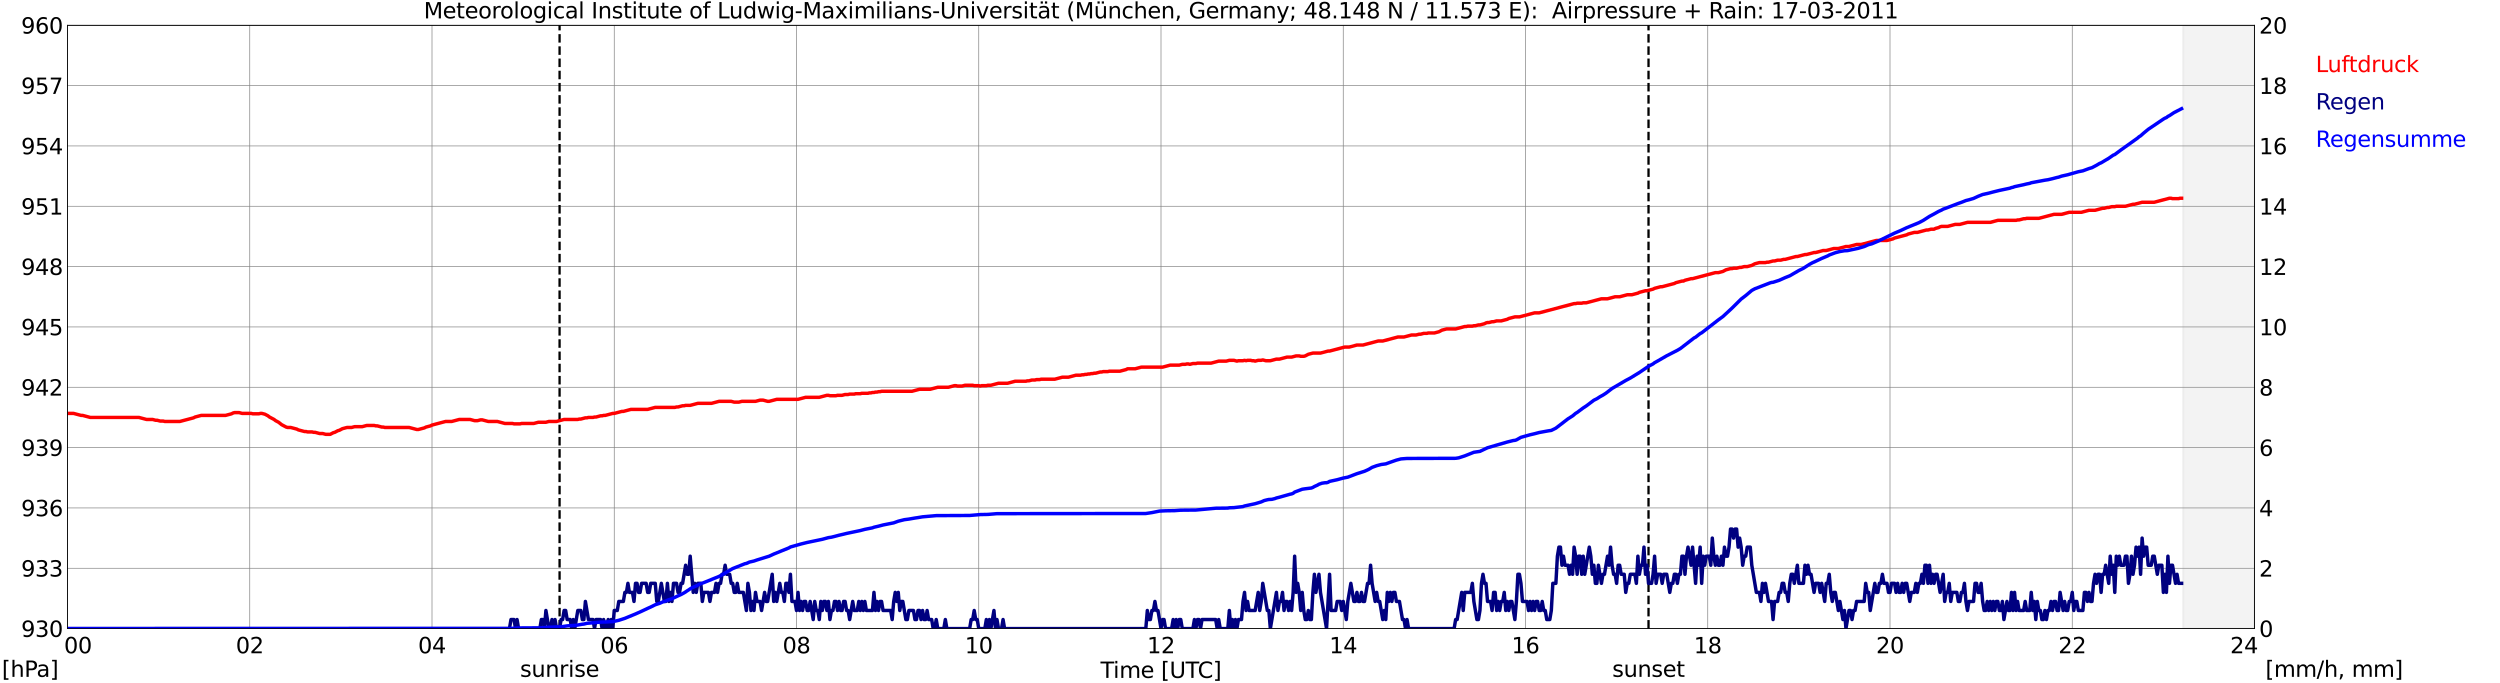 <?xml version="1.0" encoding="utf-8" standalone="no"?>
<!DOCTYPE svg PUBLIC "-//W3C//DTD SVG 1.1//EN"
  "http://www.w3.org/Graphics/SVG/1.1/DTD/svg11.dtd">
<svg xmlns:xlink="http://www.w3.org/1999/xlink" width="1085.4pt" height="296.64pt" viewBox="0 0 1085.4 296.64" xmlns="http://www.w3.org/2000/svg" version="1.1">
 <defs>
  <style type="text/css">*{stroke-linejoin: round; stroke-linecap: butt}</style>
 </defs>
 <g id="figure_1">
  <g id="patch_1">
   <path d="M 0 296.64 
L 1085.4 296.64 
L 1085.4 0 
L 0 0 
z
" style="fill: #ffffff"/>
  </g>
  <g id="axes_1">
   <g id="patch_2">
    <path d="M 29.306 272.909 
L 978.814 272.909 
L 978.814 10.976 
L 29.306 10.976 
z
" style="fill: #ffffff"/>
   </g>
   <g id="patch_3">
    <path d="M 947.823 272.909 
L 978.814 272.909 
L 978.814 10.976 
L 947.823 10.976 
z
" clip-path="url(#p7b40848514)" style="fill: #d3d3d3; opacity: 0.25; stroke: #d3d3d3; stroke-linejoin: miter"/>
   </g>
   <g id="matplotlib.axis_1">
    <g id="xtick_1">
     <g id="line2d_1">
      <path d="M 29.306 272.909 
L 29.306 10.976 
" clip-path="url(#p7b40848514)" style="fill: none; stroke: #808080; stroke-width: 0.3; stroke-linecap: square"/>
     </g>
     <g id="line2d_2"/>
     <g id="text_1">
      <!--    00 -->
      <g transform="translate(18.733 283.627) scale(0.095 -0.095)">
       <defs>
        <path id="DejaVuSans-20" transform="scale(0.016)"/>
        <path id="DejaVuSans-30" d="M 2034 4250 
Q 1547 4250 1301 3770 
Q 1056 3291 1056 2328 
Q 1056 1369 1301 889 
Q 1547 409 2034 409 
Q 2525 409 2770 889 
Q 3016 1369 3016 2328 
Q 3016 3291 2770 3770 
Q 2525 4250 2034 4250 
z
M 2034 4750 
Q 2819 4750 3233 4129 
Q 3647 3509 3647 2328 
Q 3647 1150 3233 529 
Q 2819 -91 2034 -91 
Q 1250 -91 836 529 
Q 422 1150 422 2328 
Q 422 3509 836 4129 
Q 1250 4750 2034 4750 
z
" transform="scale(0.016)"/>
       </defs>
       <use xlink:href="#DejaVuSans-20"/>
       <use xlink:href="#DejaVuSans-20" transform="translate(31.787 0)"/>
       <use xlink:href="#DejaVuSans-20" transform="translate(63.574 0)"/>
       <use xlink:href="#DejaVuSans-30" transform="translate(95.361 0)"/>
       <use xlink:href="#DejaVuSans-30" transform="translate(158.984 0)"/>
      </g>
     </g>
    </g>
    <g id="xtick_2">
     <g id="line2d_3">
      <path d="M 108.431 272.909 
L 108.431 10.976 
" clip-path="url(#p7b40848514)" style="fill: none; stroke: #808080; stroke-width: 0.3; stroke-linecap: square"/>
     </g>
     <g id="line2d_4"/>
     <g id="text_2">
      <!-- 02 -->
      <g transform="translate(102.387 283.627) scale(0.095 -0.095)">
       <defs>
        <path id="DejaVuSans-32" d="M 1228 531 
L 3431 531 
L 3431 0 
L 469 0 
L 469 531 
Q 828 903 1448 1529 
Q 2069 2156 2228 2338 
Q 2531 2678 2651 2914 
Q 2772 3150 2772 3378 
Q 2772 3750 2511 3984 
Q 2250 4219 1831 4219 
Q 1534 4219 1204 4116 
Q 875 4013 500 3803 
L 500 4441 
Q 881 4594 1212 4672 
Q 1544 4750 1819 4750 
Q 2544 4750 2975 4387 
Q 3406 4025 3406 3419 
Q 3406 3131 3298 2873 
Q 3191 2616 2906 2266 
Q 2828 2175 2409 1742 
Q 1991 1309 1228 531 
z
" transform="scale(0.016)"/>
       </defs>
       <use xlink:href="#DejaVuSans-30"/>
       <use xlink:href="#DejaVuSans-32" transform="translate(63.623 0)"/>
      </g>
     </g>
    </g>
    <g id="xtick_3">
     <g id="line2d_5">
      <path d="M 187.557 272.909 
L 187.557 10.976 
" clip-path="url(#p7b40848514)" style="fill: none; stroke: #808080; stroke-width: 0.3; stroke-linecap: square"/>
     </g>
     <g id="line2d_6"/>
     <g id="text_3">
      <!-- 04 -->
      <g transform="translate(181.513 283.627) scale(0.095 -0.095)">
       <defs>
        <path id="DejaVuSans-34" d="M 2419 4116 
L 825 1625 
L 2419 1625 
L 2419 4116 
z
M 2253 4666 
L 3047 4666 
L 3047 1625 
L 3713 1625 
L 3713 1100 
L 3047 1100 
L 3047 0 
L 2419 0 
L 2419 1100 
L 313 1100 
L 313 1709 
L 2253 4666 
z
" transform="scale(0.016)"/>
       </defs>
       <use xlink:href="#DejaVuSans-30"/>
       <use xlink:href="#DejaVuSans-34" transform="translate(63.623 0)"/>
      </g>
     </g>
    </g>
    <g id="xtick_4">
     <g id="line2d_7">
      <path d="M 266.683 272.909 
L 266.683 10.976 
" clip-path="url(#p7b40848514)" style="fill: none; stroke: #808080; stroke-width: 0.3; stroke-linecap: square"/>
     </g>
     <g id="line2d_8"/>
     <g id="text_4">
      <!-- 06 -->
      <g transform="translate(260.638 283.627) scale(0.095 -0.095)">
       <defs>
        <path id="DejaVuSans-36" d="M 2113 2584 
Q 1688 2584 1439 2293 
Q 1191 2003 1191 1497 
Q 1191 994 1439 701 
Q 1688 409 2113 409 
Q 2538 409 2786 701 
Q 3034 994 3034 1497 
Q 3034 2003 2786 2293 
Q 2538 2584 2113 2584 
z
M 3366 4563 
L 3366 3988 
Q 3128 4100 2886 4159 
Q 2644 4219 2406 4219 
Q 1781 4219 1451 3797 
Q 1122 3375 1075 2522 
Q 1259 2794 1537 2939 
Q 1816 3084 2150 3084 
Q 2853 3084 3261 2657 
Q 3669 2231 3669 1497 
Q 3669 778 3244 343 
Q 2819 -91 2113 -91 
Q 1303 -91 875 529 
Q 447 1150 447 2328 
Q 447 3434 972 4092 
Q 1497 4750 2381 4750 
Q 2619 4750 2861 4703 
Q 3103 4656 3366 4563 
z
" transform="scale(0.016)"/>
       </defs>
       <use xlink:href="#DejaVuSans-30"/>
       <use xlink:href="#DejaVuSans-36" transform="translate(63.623 0)"/>
      </g>
     </g>
    </g>
    <g id="xtick_5">
     <g id="line2d_9">
      <path d="M 345.808 272.909 
L 345.808 10.976 
" clip-path="url(#p7b40848514)" style="fill: none; stroke: #808080; stroke-width: 0.3; stroke-linecap: square"/>
     </g>
     <g id="line2d_10"/>
     <g id="text_5">
      <!-- 08 -->
      <g transform="translate(339.764 283.627) scale(0.095 -0.095)">
       <defs>
        <path id="DejaVuSans-38" d="M 2034 2216 
Q 1584 2216 1326 1975 
Q 1069 1734 1069 1313 
Q 1069 891 1326 650 
Q 1584 409 2034 409 
Q 2484 409 2743 651 
Q 3003 894 3003 1313 
Q 3003 1734 2745 1975 
Q 2488 2216 2034 2216 
z
M 1403 2484 
Q 997 2584 770 2862 
Q 544 3141 544 3541 
Q 544 4100 942 4425 
Q 1341 4750 2034 4750 
Q 2731 4750 3128 4425 
Q 3525 4100 3525 3541 
Q 3525 3141 3298 2862 
Q 3072 2584 2669 2484 
Q 3125 2378 3379 2068 
Q 3634 1759 3634 1313 
Q 3634 634 3220 271 
Q 2806 -91 2034 -91 
Q 1263 -91 848 271 
Q 434 634 434 1313 
Q 434 1759 690 2068 
Q 947 2378 1403 2484 
z
M 1172 3481 
Q 1172 3119 1398 2916 
Q 1625 2713 2034 2713 
Q 2441 2713 2670 2916 
Q 2900 3119 2900 3481 
Q 2900 3844 2670 4047 
Q 2441 4250 2034 4250 
Q 1625 4250 1398 4047 
Q 1172 3844 1172 3481 
z
" transform="scale(0.016)"/>
       </defs>
       <use xlink:href="#DejaVuSans-30"/>
       <use xlink:href="#DejaVuSans-38" transform="translate(63.623 0)"/>
      </g>
     </g>
    </g>
    <g id="xtick_6">
     <g id="line2d_11">
      <path d="M 424.934 272.909 
L 424.934 10.976 
" clip-path="url(#p7b40848514)" style="fill: none; stroke: #808080; stroke-width: 0.3; stroke-linecap: square"/>
     </g>
     <g id="line2d_12"/>
     <g id="text_6">
      <!-- 10 -->
      <g transform="translate(418.89 283.627) scale(0.095 -0.095)">
       <defs>
        <path id="DejaVuSans-31" d="M 794 531 
L 1825 531 
L 1825 4091 
L 703 3866 
L 703 4441 
L 1819 4666 
L 2450 4666 
L 2450 531 
L 3481 531 
L 3481 0 
L 794 0 
L 794 531 
z
" transform="scale(0.016)"/>
       </defs>
       <use xlink:href="#DejaVuSans-31"/>
       <use xlink:href="#DejaVuSans-30" transform="translate(63.623 0)"/>
      </g>
     </g>
    </g>
    <g id="xtick_7">
     <g id="line2d_13">
      <path d="M 504.06 272.909 
L 504.06 10.976 
" clip-path="url(#p7b40848514)" style="fill: none; stroke: #808080; stroke-width: 0.3; stroke-linecap: square"/>
     </g>
     <g id="line2d_14"/>
     <g id="text_7">
      <!-- 12 -->
      <g transform="translate(498.015 283.627) scale(0.095 -0.095)">
       <use xlink:href="#DejaVuSans-31"/>
       <use xlink:href="#DejaVuSans-32" transform="translate(63.623 0)"/>
      </g>
     </g>
    </g>
    <g id="xtick_8">
     <g id="line2d_15">
      <path d="M 583.185 272.909 
L 583.185 10.976 
" clip-path="url(#p7b40848514)" style="fill: none; stroke: #808080; stroke-width: 0.3; stroke-linecap: square"/>
     </g>
     <g id="line2d_16"/>
     <g id="text_8">
      <!-- 14 -->
      <g transform="translate(577.141 283.627) scale(0.095 -0.095)">
       <use xlink:href="#DejaVuSans-31"/>
       <use xlink:href="#DejaVuSans-34" transform="translate(63.623 0)"/>
      </g>
     </g>
    </g>
    <g id="xtick_9">
     <g id="line2d_17">
      <path d="M 662.311 272.909 
L 662.311 10.976 
" clip-path="url(#p7b40848514)" style="fill: none; stroke: #808080; stroke-width: 0.3; stroke-linecap: square"/>
     </g>
     <g id="line2d_18"/>
     <g id="text_9">
      <!-- 16 -->
      <g transform="translate(656.267 283.627) scale(0.095 -0.095)">
       <use xlink:href="#DejaVuSans-31"/>
       <use xlink:href="#DejaVuSans-36" transform="translate(63.623 0)"/>
      </g>
     </g>
    </g>
    <g id="xtick_10">
     <g id="line2d_19">
      <path d="M 741.437 272.909 
L 741.437 10.976 
" clip-path="url(#p7b40848514)" style="fill: none; stroke: #808080; stroke-width: 0.3; stroke-linecap: square"/>
     </g>
     <g id="line2d_20"/>
     <g id="text_10">
      <!-- 18 -->
      <g transform="translate(735.392 283.627) scale(0.095 -0.095)">
       <use xlink:href="#DejaVuSans-31"/>
       <use xlink:href="#DejaVuSans-38" transform="translate(63.623 0)"/>
      </g>
     </g>
    </g>
    <g id="xtick_11">
     <g id="line2d_21">
      <path d="M 820.562 272.909 
L 820.562 10.976 
" clip-path="url(#p7b40848514)" style="fill: none; stroke: #808080; stroke-width: 0.3; stroke-linecap: square"/>
     </g>
     <g id="line2d_22"/>
     <g id="text_11">
      <!-- 20 -->
      <g transform="translate(814.518 283.627) scale(0.095 -0.095)">
       <use xlink:href="#DejaVuSans-32"/>
       <use xlink:href="#DejaVuSans-30" transform="translate(63.623 0)"/>
      </g>
     </g>
    </g>
    <g id="xtick_12">
     <g id="line2d_23">
      <path d="M 899.688 272.909 
L 899.688 10.976 
" clip-path="url(#p7b40848514)" style="fill: none; stroke: #808080; stroke-width: 0.3; stroke-linecap: square"/>
     </g>
     <g id="line2d_24"/>
     <g id="text_12">
      <!-- 22 -->
      <g transform="translate(893.644 283.627) scale(0.095 -0.095)">
       <use xlink:href="#DejaVuSans-32"/>
       <use xlink:href="#DejaVuSans-32" transform="translate(63.623 0)"/>
      </g>
     </g>
    </g>
    <g id="xtick_13">
     <g id="line2d_25">
      <path d="M 978.814 272.909 
L 978.814 10.976 
" clip-path="url(#p7b40848514)" style="fill: none; stroke: #808080; stroke-width: 0.3; stroke-linecap: square"/>
     </g>
     <g id="line2d_26"/>
     <g id="text_13">
      <!-- 24    -->
      <g transform="translate(968.241 283.627) scale(0.095 -0.095)">
       <use xlink:href="#DejaVuSans-32"/>
       <use xlink:href="#DejaVuSans-34" transform="translate(63.623 0)"/>
       <use xlink:href="#DejaVuSans-20" transform="translate(127.246 0)"/>
       <use xlink:href="#DejaVuSans-20" transform="translate(159.033 0)"/>
       <use xlink:href="#DejaVuSans-20" transform="translate(190.82 0)"/>
      </g>
     </g>
    </g>
    <g id="text_14">
     <!-- Time [UTC] -->
     <g transform="translate(477.806 294.322) scale(0.095 -0.095)">
      <defs>
       <path id="DejaVuSans-54" d="M -19 4666 
L 3928 4666 
L 3928 4134 
L 2272 4134 
L 2272 0 
L 1638 0 
L 1638 4134 
L -19 4134 
L -19 4666 
z
" transform="scale(0.016)"/>
       <path id="DejaVuSans-69" d="M 603 3500 
L 1178 3500 
L 1178 0 
L 603 0 
L 603 3500 
z
M 603 4863 
L 1178 4863 
L 1178 4134 
L 603 4134 
L 603 4863 
z
" transform="scale(0.016)"/>
       <path id="DejaVuSans-6d" d="M 3328 2828 
Q 3544 3216 3844 3400 
Q 4144 3584 4550 3584 
Q 5097 3584 5394 3201 
Q 5691 2819 5691 2113 
L 5691 0 
L 5113 0 
L 5113 2094 
Q 5113 2597 4934 2840 
Q 4756 3084 4391 3084 
Q 3944 3084 3684 2787 
Q 3425 2491 3425 1978 
L 3425 0 
L 2847 0 
L 2847 2094 
Q 2847 2600 2669 2842 
Q 2491 3084 2119 3084 
Q 1678 3084 1418 2786 
Q 1159 2488 1159 1978 
L 1159 0 
L 581 0 
L 581 3500 
L 1159 3500 
L 1159 2956 
Q 1356 3278 1631 3431 
Q 1906 3584 2284 3584 
Q 2666 3584 2933 3390 
Q 3200 3197 3328 2828 
z
" transform="scale(0.016)"/>
       <path id="DejaVuSans-65" d="M 3597 1894 
L 3597 1613 
L 953 1613 
Q 991 1019 1311 708 
Q 1631 397 2203 397 
Q 2534 397 2845 478 
Q 3156 559 3463 722 
L 3463 178 
Q 3153 47 2828 -22 
Q 2503 -91 2169 -91 
Q 1331 -91 842 396 
Q 353 884 353 1716 
Q 353 2575 817 3079 
Q 1281 3584 2069 3584 
Q 2775 3584 3186 3129 
Q 3597 2675 3597 1894 
z
M 3022 2063 
Q 3016 2534 2758 2815 
Q 2500 3097 2075 3097 
Q 1594 3097 1305 2825 
Q 1016 2553 972 2059 
L 3022 2063 
z
" transform="scale(0.016)"/>
       <path id="DejaVuSans-5b" d="M 550 4863 
L 1875 4863 
L 1875 4416 
L 1125 4416 
L 1125 -397 
L 1875 -397 
L 1875 -844 
L 550 -844 
L 550 4863 
z
" transform="scale(0.016)"/>
       <path id="DejaVuSans-55" d="M 556 4666 
L 1191 4666 
L 1191 1831 
Q 1191 1081 1462 751 
Q 1734 422 2344 422 
Q 2950 422 3222 751 
Q 3494 1081 3494 1831 
L 3494 4666 
L 4128 4666 
L 4128 1753 
Q 4128 841 3676 375 
Q 3225 -91 2344 -91 
Q 1459 -91 1007 375 
Q 556 841 556 1753 
L 556 4666 
z
" transform="scale(0.016)"/>
       <path id="DejaVuSans-43" d="M 4122 4306 
L 4122 3641 
Q 3803 3938 3442 4084 
Q 3081 4231 2675 4231 
Q 1875 4231 1450 3742 
Q 1025 3253 1025 2328 
Q 1025 1406 1450 917 
Q 1875 428 2675 428 
Q 3081 428 3442 575 
Q 3803 722 4122 1019 
L 4122 359 
Q 3791 134 3420 21 
Q 3050 -91 2638 -91 
Q 1578 -91 968 557 
Q 359 1206 359 2328 
Q 359 3453 968 4101 
Q 1578 4750 2638 4750 
Q 3056 4750 3426 4639 
Q 3797 4528 4122 4306 
z
" transform="scale(0.016)"/>
       <path id="DejaVuSans-5d" d="M 1947 4863 
L 1947 -844 
L 622 -844 
L 622 -397 
L 1369 -397 
L 1369 4416 
L 622 4416 
L 622 4863 
L 1947 4863 
z
" transform="scale(0.016)"/>
      </defs>
      <use xlink:href="#DejaVuSans-54"/>
      <use xlink:href="#DejaVuSans-69" transform="translate(57.959 0)"/>
      <use xlink:href="#DejaVuSans-6d" transform="translate(85.742 0)"/>
      <use xlink:href="#DejaVuSans-65" transform="translate(183.154 0)"/>
      <use xlink:href="#DejaVuSans-20" transform="translate(244.678 0)"/>
      <use xlink:href="#DejaVuSans-5b" transform="translate(276.465 0)"/>
      <use xlink:href="#DejaVuSans-55" transform="translate(315.479 0)"/>
      <use xlink:href="#DejaVuSans-54" transform="translate(388.672 0)"/>
      <use xlink:href="#DejaVuSans-43" transform="translate(443.881 0)"/>
      <use xlink:href="#DejaVuSans-5d" transform="translate(513.705 0)"/>
     </g>
    </g>
   </g>
   <g id="matplotlib.axis_2">
    <g id="ytick_1">
     <g id="line2d_27">
      <path d="M 29.306 272.909 
L 978.814 272.909 
" clip-path="url(#p7b40848514)" style="fill: none; stroke: #808080; stroke-width: 0.3; stroke-linecap: square"/>
     </g>
     <g id="line2d_28"/>
     <g id="text_15">
      <!-- 930 -->
      <g transform="translate(9.173 276.518) scale(0.095 -0.095)">
       <defs>
        <path id="DejaVuSans-39" d="M 703 97 
L 703 672 
Q 941 559 1184 500 
Q 1428 441 1663 441 
Q 2288 441 2617 861 
Q 2947 1281 2994 2138 
Q 2813 1869 2534 1725 
Q 2256 1581 1919 1581 
Q 1219 1581 811 2004 
Q 403 2428 403 3163 
Q 403 3881 828 4315 
Q 1253 4750 1959 4750 
Q 2769 4750 3195 4129 
Q 3622 3509 3622 2328 
Q 3622 1225 3098 567 
Q 2575 -91 1691 -91 
Q 1453 -91 1209 -44 
Q 966 3 703 97 
z
M 1959 2075 
Q 2384 2075 2632 2365 
Q 2881 2656 2881 3163 
Q 2881 3666 2632 3958 
Q 2384 4250 1959 4250 
Q 1534 4250 1286 3958 
Q 1038 3666 1038 3163 
Q 1038 2656 1286 2365 
Q 1534 2075 1959 2075 
z
" transform="scale(0.016)"/>
        <path id="DejaVuSans-33" d="M 2597 2516 
Q 3050 2419 3304 2112 
Q 3559 1806 3559 1356 
Q 3559 666 3084 287 
Q 2609 -91 1734 -91 
Q 1441 -91 1130 -33 
Q 819 25 488 141 
L 488 750 
Q 750 597 1062 519 
Q 1375 441 1716 441 
Q 2309 441 2620 675 
Q 2931 909 2931 1356 
Q 2931 1769 2642 2001 
Q 2353 2234 1838 2234 
L 1294 2234 
L 1294 2753 
L 1863 2753 
Q 2328 2753 2575 2939 
Q 2822 3125 2822 3475 
Q 2822 3834 2567 4026 
Q 2313 4219 1838 4219 
Q 1578 4219 1281 4162 
Q 984 4106 628 3988 
L 628 4550 
Q 988 4650 1302 4700 
Q 1616 4750 1894 4750 
Q 2613 4750 3031 4423 
Q 3450 4097 3450 3541 
Q 3450 3153 3228 2886 
Q 3006 2619 2597 2516 
z
" transform="scale(0.016)"/>
       </defs>
       <use xlink:href="#DejaVuSans-39"/>
       <use xlink:href="#DejaVuSans-33" transform="translate(63.623 0)"/>
       <use xlink:href="#DejaVuSans-30" transform="translate(127.246 0)"/>
      </g>
     </g>
    </g>
    <g id="ytick_2">
     <g id="line2d_29">
      <path d="M 29.306 246.715 
L 978.814 246.715 
" clip-path="url(#p7b40848514)" style="fill: none; stroke: #808080; stroke-width: 0.3; stroke-linecap: square"/>
     </g>
     <g id="line2d_30"/>
     <g id="text_16">
      <!-- 933 -->
      <g transform="translate(9.173 250.325) scale(0.095 -0.095)">
       <use xlink:href="#DejaVuSans-39"/>
       <use xlink:href="#DejaVuSans-33" transform="translate(63.623 0)"/>
       <use xlink:href="#DejaVuSans-33" transform="translate(127.246 0)"/>
      </g>
     </g>
    </g>
    <g id="ytick_3">
     <g id="line2d_31">
      <path d="M 29.306 220.522 
L 978.814 220.522 
" clip-path="url(#p7b40848514)" style="fill: none; stroke: #808080; stroke-width: 0.3; stroke-linecap: square"/>
     </g>
     <g id="line2d_32"/>
     <g id="text_17">
      <!-- 936 -->
      <g transform="translate(9.173 224.131) scale(0.095 -0.095)">
       <use xlink:href="#DejaVuSans-39"/>
       <use xlink:href="#DejaVuSans-33" transform="translate(63.623 0)"/>
       <use xlink:href="#DejaVuSans-36" transform="translate(127.246 0)"/>
      </g>
     </g>
    </g>
    <g id="ytick_4">
     <g id="line2d_33">
      <path d="M 29.306 194.329 
L 978.814 194.329 
" clip-path="url(#p7b40848514)" style="fill: none; stroke: #808080; stroke-width: 0.3; stroke-linecap: square"/>
     </g>
     <g id="line2d_34"/>
     <g id="text_18">
      <!-- 939 -->
      <g transform="translate(9.173 197.938) scale(0.095 -0.095)">
       <use xlink:href="#DejaVuSans-39"/>
       <use xlink:href="#DejaVuSans-33" transform="translate(63.623 0)"/>
       <use xlink:href="#DejaVuSans-39" transform="translate(127.246 0)"/>
      </g>
     </g>
    </g>
    <g id="ytick_5">
     <g id="line2d_35">
      <path d="M 29.306 168.136 
L 978.814 168.136 
" clip-path="url(#p7b40848514)" style="fill: none; stroke: #808080; stroke-width: 0.3; stroke-linecap: square"/>
     </g>
     <g id="line2d_36"/>
     <g id="text_19">
      <!-- 942 -->
      <g transform="translate(9.173 171.745) scale(0.095 -0.095)">
       <use xlink:href="#DejaVuSans-39"/>
       <use xlink:href="#DejaVuSans-34" transform="translate(63.623 0)"/>
       <use xlink:href="#DejaVuSans-32" transform="translate(127.246 0)"/>
      </g>
     </g>
    </g>
    <g id="ytick_6">
     <g id="line2d_37">
      <path d="M 29.306 141.942 
L 978.814 141.942 
" clip-path="url(#p7b40848514)" style="fill: none; stroke: #808080; stroke-width: 0.3; stroke-linecap: square"/>
     </g>
     <g id="line2d_38"/>
     <g id="text_20">
      <!-- 945 -->
      <g transform="translate(9.173 145.551) scale(0.095 -0.095)">
       <defs>
        <path id="DejaVuSans-35" d="M 691 4666 
L 3169 4666 
L 3169 4134 
L 1269 4134 
L 1269 2991 
Q 1406 3038 1543 3061 
Q 1681 3084 1819 3084 
Q 2600 3084 3056 2656 
Q 3513 2228 3513 1497 
Q 3513 744 3044 326 
Q 2575 -91 1722 -91 
Q 1428 -91 1123 -41 
Q 819 9 494 109 
L 494 744 
Q 775 591 1075 516 
Q 1375 441 1709 441 
Q 2250 441 2565 725 
Q 2881 1009 2881 1497 
Q 2881 1984 2565 2268 
Q 2250 2553 1709 2553 
Q 1456 2553 1204 2497 
Q 953 2441 691 2322 
L 691 4666 
z
" transform="scale(0.016)"/>
       </defs>
       <use xlink:href="#DejaVuSans-39"/>
       <use xlink:href="#DejaVuSans-34" transform="translate(63.623 0)"/>
       <use xlink:href="#DejaVuSans-35" transform="translate(127.246 0)"/>
      </g>
     </g>
    </g>
    <g id="ytick_7">
     <g id="line2d_39">
      <path d="M 29.306 115.749 
L 978.814 115.749 
" clip-path="url(#p7b40848514)" style="fill: none; stroke: #808080; stroke-width: 0.3; stroke-linecap: square"/>
     </g>
     <g id="line2d_40"/>
     <g id="text_21">
      <!-- 948 -->
      <g transform="translate(9.173 119.358) scale(0.095 -0.095)">
       <use xlink:href="#DejaVuSans-39"/>
       <use xlink:href="#DejaVuSans-34" transform="translate(63.623 0)"/>
       <use xlink:href="#DejaVuSans-38" transform="translate(127.246 0)"/>
      </g>
     </g>
    </g>
    <g id="ytick_8">
     <g id="line2d_41">
      <path d="M 29.306 89.556 
L 978.814 89.556 
" clip-path="url(#p7b40848514)" style="fill: none; stroke: #808080; stroke-width: 0.3; stroke-linecap: square"/>
     </g>
     <g id="line2d_42"/>
     <g id="text_22">
      <!-- 951 -->
      <g transform="translate(9.173 93.165) scale(0.095 -0.095)">
       <use xlink:href="#DejaVuSans-39"/>
       <use xlink:href="#DejaVuSans-35" transform="translate(63.623 0)"/>
       <use xlink:href="#DejaVuSans-31" transform="translate(127.246 0)"/>
      </g>
     </g>
    </g>
    <g id="ytick_9">
     <g id="line2d_43">
      <path d="M 29.306 63.362 
L 978.814 63.362 
" clip-path="url(#p7b40848514)" style="fill: none; stroke: #808080; stroke-width: 0.3; stroke-linecap: square"/>
     </g>
     <g id="line2d_44"/>
     <g id="text_23">
      <!-- 954 -->
      <g transform="translate(9.173 66.972) scale(0.095 -0.095)">
       <use xlink:href="#DejaVuSans-39"/>
       <use xlink:href="#DejaVuSans-35" transform="translate(63.623 0)"/>
       <use xlink:href="#DejaVuSans-34" transform="translate(127.246 0)"/>
      </g>
     </g>
    </g>
    <g id="ytick_10">
     <g id="line2d_45">
      <path d="M 29.306 37.169 
L 978.814 37.169 
" clip-path="url(#p7b40848514)" style="fill: none; stroke: #808080; stroke-width: 0.3; stroke-linecap: square"/>
     </g>
     <g id="line2d_46"/>
     <g id="text_24">
      <!-- 957 -->
      <g transform="translate(9.173 40.778) scale(0.095 -0.095)">
       <defs>
        <path id="DejaVuSans-37" d="M 525 4666 
L 3525 4666 
L 3525 4397 
L 1831 0 
L 1172 0 
L 2766 4134 
L 525 4134 
L 525 4666 
z
" transform="scale(0.016)"/>
       </defs>
       <use xlink:href="#DejaVuSans-39"/>
       <use xlink:href="#DejaVuSans-35" transform="translate(63.623 0)"/>
       <use xlink:href="#DejaVuSans-37" transform="translate(127.246 0)"/>
      </g>
     </g>
    </g>
    <g id="ytick_11">
     <g id="line2d_47">
      <path d="M 29.306 10.976 
L 978.814 10.976 
" clip-path="url(#p7b40848514)" style="fill: none; stroke: #808080; stroke-width: 0.3; stroke-linecap: square"/>
     </g>
     <g id="line2d_48"/>
     <g id="text_25">
      <!-- 960 -->
      <g transform="translate(9.173 14.585) scale(0.095 -0.095)">
       <use xlink:href="#DejaVuSans-39"/>
       <use xlink:href="#DejaVuSans-36" transform="translate(63.623 0)"/>
       <use xlink:href="#DejaVuSans-30" transform="translate(127.246 0)"/>
      </g>
     </g>
    </g>
   </g>
   <g id="line2d_49">
    <path d="M 242.945 272.909 
L 242.945 10.976 
" clip-path="url(#p7b40848514)" style="fill: none; stroke-dasharray: 3.7,1.6; stroke-dashoffset: 0; stroke: #000000"/>
   </g>
   <g id="line2d_50">
    <path d="M 715.721 272.909 
L 715.721 10.976 
" clip-path="url(#p7b40848514)" style="fill: none; stroke-dasharray: 3.7,1.6; stroke-dashoffset: 0; stroke: #000000"/>
   </g>
   <g id="line2d_51">
    <path d="M 29.306 179.486 
L 31.943 179.486 
L 35.24 180.359 
L 35.9 180.359 
L 39.197 181.232 
L 60.297 181.232 
L 63.594 182.105 
L 66.231 182.105 
L 67.55 182.455 
L 68.209 182.455 
L 69.528 182.804 
L 70.847 182.804 
L 71.506 182.978 
L 78.1 182.978 
L 84.034 181.407 
L 84.694 181.058 
L 87.331 180.359 
L 97.881 180.359 
L 100.519 179.661 
L 101.178 179.311 
L 101.838 179.137 
L 103.816 179.137 
L 105.135 179.486 
L 109.091 179.486 
L 109.75 179.661 
L 112.388 179.661 
L 113.047 179.486 
L 113.707 179.486 
L 115.025 179.835 
L 116.344 180.534 
L 117.003 181.058 
L 118.982 182.105 
L 119.641 182.629 
L 120.96 183.328 
L 122.278 184.375 
L 124.257 185.423 
L 124.916 185.598 
L 126.235 185.598 
L 128.872 186.296 
L 129.532 186.645 
L 132.169 187.344 
L 132.829 187.344 
L 133.488 187.519 
L 135.466 187.519 
L 136.125 187.693 
L 136.785 187.693 
L 138.763 188.217 
L 140.082 188.217 
L 141.4 188.566 
L 143.379 188.566 
L 144.697 187.868 
L 145.357 187.693 
L 146.676 186.995 
L 147.335 186.82 
L 148.654 186.122 
L 150.632 185.598 
L 152.61 185.598 
L 153.929 185.249 
L 157.226 185.249 
L 159.204 184.725 
L 162.501 184.725 
L 163.16 184.899 
L 163.819 184.899 
L 165.798 185.423 
L 166.457 185.423 
L 167.116 185.598 
L 177.666 185.598 
L 180.963 186.471 
L 181.623 186.471 
L 184.26 185.772 
L 184.92 185.423 
L 186.898 184.899 
L 187.557 184.55 
L 193.492 182.978 
L 196.129 182.978 
L 199.426 182.105 
L 204.042 182.105 
L 206.02 182.629 
L 207.339 182.629 
L 208.657 182.28 
L 209.317 182.28 
L 211.954 182.978 
L 215.91 182.978 
L 219.207 183.852 
L 222.504 183.852 
L 223.164 184.026 
L 225.801 184.026 
L 226.461 183.852 
L 231.736 183.852 
L 233.714 183.328 
L 237.011 183.328 
L 238.329 182.978 
L 241.626 182.978 
L 244.923 182.105 
L 250.858 182.105 
L 251.517 181.931 
L 252.176 181.931 
L 254.155 181.407 
L 254.814 181.407 
L 255.473 181.232 
L 257.451 181.232 
L 258.111 181.058 
L 258.77 181.058 
L 260.748 180.534 
L 261.408 180.534 
L 262.067 180.359 
L 262.726 180.359 
L 266.023 179.486 
L 266.683 179.486 
L 269.98 178.613 
L 270.639 178.613 
L 273.936 177.74 
L 281.189 177.74 
L 284.486 176.867 
L 293.058 176.867 
L 293.717 176.692 
L 294.377 176.692 
L 296.355 176.168 
L 297.014 176.168 
L 297.674 175.994 
L 299.652 175.994 
L 302.949 175.12 
L 308.883 175.12 
L 312.18 174.247 
L 317.455 174.247 
L 318.774 174.597 
L 320.752 174.597 
L 322.071 174.247 
L 328.005 174.247 
L 329.983 173.723 
L 331.302 173.723 
L 333.28 174.247 
L 333.94 174.247 
L 337.236 173.374 
L 346.468 173.374 
L 349.765 172.501 
L 355.699 172.501 
L 358.996 171.628 
L 359.655 171.628 
L 360.315 171.803 
L 362.952 171.803 
L 363.612 171.628 
L 365.59 171.628 
L 366.909 171.279 
L 368.227 171.279 
L 368.887 171.104 
L 370.865 171.104 
L 371.524 170.93 
L 373.502 170.93 
L 374.162 170.755 
L 376.799 170.755 
L 377.459 170.58 
L 378.118 170.58 
L 378.777 170.406 
L 379.437 170.406 
L 380.096 170.231 
L 380.756 170.231 
L 381.415 170.056 
L 382.074 170.056 
L 382.734 169.882 
L 395.921 169.882 
L 399.218 169.009 
L 403.834 169.009 
L 407.131 168.136 
L 411.746 168.136 
L 414.384 167.437 
L 415.043 167.437 
L 415.703 167.612 
L 417.681 167.612 
L 419 167.262 
L 422.297 167.262 
L 422.956 167.437 
L 424.934 167.437 
L 425.593 167.612 
L 426.253 167.437 
L 428.231 167.437 
L 428.89 167.262 
L 430.209 167.262 
L 433.506 166.389 
L 437.462 166.389 
L 440.759 165.516 
L 445.375 165.516 
L 446.034 165.342 
L 446.694 165.342 
L 448.012 164.992 
L 449.331 164.992 
L 449.991 164.818 
L 451.309 164.818 
L 451.969 164.643 
L 457.903 164.643 
L 461.2 163.77 
L 463.838 163.77 
L 467.134 162.897 
L 469.113 162.897 
L 469.772 162.722 
L 470.431 162.722 
L 471.091 162.548 
L 471.75 162.548 
L 472.409 162.373 
L 473.069 162.373 
L 473.728 162.198 
L 474.388 162.198 
L 475.047 162.024 
L 475.706 162.024 
L 477.685 161.5 
L 478.344 161.5 
L 479.003 161.325 
L 480.981 161.325 
L 481.641 161.151 
L 486.256 161.151 
L 488.894 160.452 
L 489.553 160.103 
L 492.85 160.103 
L 495.488 159.404 
L 504.719 159.404 
L 508.016 158.531 
L 511.972 158.531 
L 513.291 158.182 
L 514.61 158.182 
L 515.269 158.007 
L 515.929 158.007 
L 516.588 158.182 
L 517.907 157.833 
L 519.226 157.833 
L 519.885 157.658 
L 525.819 157.658 
L 529.116 156.785 
L 532.413 156.785 
L 533.732 156.436 
L 535.71 156.436 
L 537.029 156.785 
L 537.688 156.61 
L 539.666 156.61 
L 540.326 156.436 
L 540.985 156.61 
L 541.644 156.436 
L 542.963 156.436 
L 543.623 156.61 
L 544.282 156.61 
L 544.941 156.785 
L 546.26 156.436 
L 547.579 156.436 
L 548.238 156.261 
L 549.557 156.61 
L 551.535 156.61 
L 554.173 155.912 
L 555.491 155.912 
L 558.788 155.039 
L 560.766 155.039 
L 562.745 154.515 
L 564.063 154.515 
L 564.723 154.69 
L 566.042 154.69 
L 566.701 154.515 
L 568.02 153.817 
L 569.998 153.293 
L 573.295 153.293 
L 576.592 152.42 
L 577.251 152.42 
L 583.845 150.673 
L 585.823 150.673 
L 589.12 149.8 
L 591.757 149.8 
L 598.351 148.054 
L 600.329 148.054 
L 606.923 146.308 
L 609.561 146.308 
L 612.858 145.435 
L 614.836 145.435 
L 616.154 145.085 
L 616.814 145.085 
L 618.133 144.736 
L 619.451 144.736 
L 620.111 144.562 
L 622.748 144.562 
L 624.726 144.038 
L 626.045 143.339 
L 628.023 142.815 
L 631.98 142.815 
L 635.936 141.768 
L 636.595 141.768 
L 637.255 141.593 
L 639.233 141.593 
L 639.892 141.418 
L 640.552 141.418 
L 641.87 141.069 
L 642.53 141.069 
L 644.508 140.545 
L 645.167 140.196 
L 645.827 140.021 
L 646.486 140.021 
L 647.805 139.672 
L 648.464 139.672 
L 649.783 139.323 
L 651.761 139.323 
L 654.399 138.624 
L 655.058 138.275 
L 657.695 137.577 
L 659.674 137.577 
L 666.267 135.83 
L 668.246 135.83 
L 683.411 131.814 
L 684.071 131.814 
L 684.73 131.64 
L 686.708 131.64 
L 687.368 131.465 
L 688.686 131.465 
L 695.28 129.719 
L 697.918 129.719 
L 701.215 128.846 
L 703.193 128.846 
L 706.49 127.972 
L 708.468 127.972 
L 711.105 127.274 
L 711.765 126.925 
L 714.402 126.226 
L 715.062 126.226 
L 717.699 125.528 
L 718.358 125.179 
L 720.996 124.48 
L 721.655 124.48 
L 726.93 123.083 
L 727.59 122.734 
L 730.227 122.035 
L 730.887 122.035 
L 731.546 121.686 
L 734.184 120.988 
L 734.843 120.988 
L 744.734 118.368 
L 746.052 118.368 
L 748.031 117.844 
L 749.349 117.146 
L 751.327 116.622 
L 751.987 116.622 
L 752.646 116.447 
L 753.965 116.447 
L 755.284 116.098 
L 755.943 116.098 
L 757.262 115.749 
L 758.581 115.749 
L 760.559 115.225 
L 761.878 114.527 
L 763.856 114.003 
L 766.493 114.003 
L 767.153 113.828 
L 767.812 113.828 
L 769.79 113.304 
L 770.449 113.304 
L 771.768 112.955 
L 773.087 112.955 
L 774.406 112.606 
L 775.065 112.606 
L 779.681 111.383 
L 780.34 111.383 
L 783.637 110.51 
L 784.296 110.51 
L 787.593 109.637 
L 788.253 109.637 
L 791.55 108.764 
L 792.868 108.764 
L 796.165 107.891 
L 798.143 107.891 
L 801.44 107.018 
L 802.759 107.018 
L 806.056 106.145 
L 808.034 106.145 
L 814.628 104.398 
L 819.244 104.398 
L 821.881 103.7 
L 822.541 103.351 
L 827.816 101.954 
L 828.475 101.605 
L 831.112 100.906 
L 832.431 100.906 
L 836.388 99.858 
L 837.047 99.858 
L 838.366 99.509 
L 839.684 99.509 
L 840.344 99.16 
L 841.663 98.811 
L 842.322 98.461 
L 842.981 98.287 
L 845.619 98.287 
L 848.916 97.414 
L 850.894 97.414 
L 854.191 96.54 
L 864.082 96.54 
L 867.378 95.667 
L 875.291 95.667 
L 875.95 95.493 
L 876.61 95.493 
L 878.588 94.969 
L 879.247 94.969 
L 879.907 94.794 
L 885.182 94.794 
L 891.775 93.048 
L 895.072 93.048 
L 898.369 92.175 
L 903.644 92.175 
L 906.941 91.302 
L 909.579 91.302 
L 912.876 90.429 
L 913.535 90.429 
L 914.854 90.079 
L 915.513 90.079 
L 916.832 89.73 
L 918.151 89.73 
L 918.81 89.556 
L 922.766 89.556 
L 926.063 88.683 
L 926.723 88.683 
L 930.02 87.809 
L 935.295 87.809 
L 941.888 86.063 
L 942.548 86.063 
L 943.207 86.238 
L 945.845 86.238 
L 946.504 86.063 
L 947.163 86.063 
L 947.163 86.063 
" clip-path="url(#p7b40848514)" style="fill: none; stroke: #ff0000; stroke-width: 1.5; stroke-linecap: square"/>
   </g>
   <g id="patch_4">
    <path d="M 29.306 272.909 
L 29.306 10.976 
" style="fill: none; stroke: #000000; stroke-width: 0.3; stroke-linejoin: miter; stroke-linecap: square"/>
   </g>
   <g id="patch_5">
    <path d="M 978.814 272.909 
L 978.814 10.976 
" style="fill: none; stroke: #000000; stroke-width: 0.3; stroke-linejoin: miter; stroke-linecap: square"/>
   </g>
   <g id="patch_6">
    <path d="M 29.306 272.909 
L 978.814 272.909 
" style="fill: none; stroke: #000000; stroke-width: 0.3; stroke-linejoin: miter; stroke-linecap: square"/>
   </g>
   <g id="patch_7">
    <path d="M 29.306 10.976 
L 978.814 10.976 
" style="fill: none; stroke: #000000; stroke-width: 0.3; stroke-linejoin: miter; stroke-linecap: square"/>
   </g>
   <g id="text_26">
    <!-- sunrise -->
    <g transform="translate(225.781 293.863) scale(0.095 -0.095)">
     <defs>
      <path id="DejaVuSans-73" d="M 2834 3397 
L 2834 2853 
Q 2591 2978 2328 3040 
Q 2066 3103 1784 3103 
Q 1356 3103 1142 2972 
Q 928 2841 928 2578 
Q 928 2378 1081 2264 
Q 1234 2150 1697 2047 
L 1894 2003 
Q 2506 1872 2764 1633 
Q 3022 1394 3022 966 
Q 3022 478 2636 193 
Q 2250 -91 1575 -91 
Q 1294 -91 989 -36 
Q 684 19 347 128 
L 347 722 
Q 666 556 975 473 
Q 1284 391 1588 391 
Q 1994 391 2212 530 
Q 2431 669 2431 922 
Q 2431 1156 2273 1281 
Q 2116 1406 1581 1522 
L 1381 1569 
Q 847 1681 609 1914 
Q 372 2147 372 2553 
Q 372 3047 722 3315 
Q 1072 3584 1716 3584 
Q 2034 3584 2315 3537 
Q 2597 3491 2834 3397 
z
" transform="scale(0.016)"/>
      <path id="DejaVuSans-75" d="M 544 1381 
L 544 3500 
L 1119 3500 
L 1119 1403 
Q 1119 906 1312 657 
Q 1506 409 1894 409 
Q 2359 409 2629 706 
Q 2900 1003 2900 1516 
L 2900 3500 
L 3475 3500 
L 3475 0 
L 2900 0 
L 2900 538 
Q 2691 219 2414 64 
Q 2138 -91 1772 -91 
Q 1169 -91 856 284 
Q 544 659 544 1381 
z
M 1991 3584 
L 1991 3584 
z
" transform="scale(0.016)"/>
      <path id="DejaVuSans-6e" d="M 3513 2113 
L 3513 0 
L 2938 0 
L 2938 2094 
Q 2938 2591 2744 2837 
Q 2550 3084 2163 3084 
Q 1697 3084 1428 2787 
Q 1159 2491 1159 1978 
L 1159 0 
L 581 0 
L 581 3500 
L 1159 3500 
L 1159 2956 
Q 1366 3272 1645 3428 
Q 1925 3584 2291 3584 
Q 2894 3584 3203 3211 
Q 3513 2838 3513 2113 
z
" transform="scale(0.016)"/>
      <path id="DejaVuSans-72" d="M 2631 2963 
Q 2534 3019 2420 3045 
Q 2306 3072 2169 3072 
Q 1681 3072 1420 2755 
Q 1159 2438 1159 1844 
L 1159 0 
L 581 0 
L 581 3500 
L 1159 3500 
L 1159 2956 
Q 1341 3275 1631 3429 
Q 1922 3584 2338 3584 
Q 2397 3584 2469 3576 
Q 2541 3569 2628 3553 
L 2631 2963 
z
" transform="scale(0.016)"/>
     </defs>
     <use xlink:href="#DejaVuSans-73"/>
     <use xlink:href="#DejaVuSans-75" transform="translate(52.1 0)"/>
     <use xlink:href="#DejaVuSans-6e" transform="translate(115.479 0)"/>
     <use xlink:href="#DejaVuSans-72" transform="translate(178.857 0)"/>
     <use xlink:href="#DejaVuSans-69" transform="translate(219.971 0)"/>
     <use xlink:href="#DejaVuSans-73" transform="translate(247.754 0)"/>
     <use xlink:href="#DejaVuSans-65" transform="translate(299.854 0)"/>
    </g>
   </g>
   <g id="text_27">
    <!-- sunset -->
    <g transform="translate(699.966 293.863) scale(0.095 -0.095)">
     <defs>
      <path id="DejaVuSans-74" d="M 1172 4494 
L 1172 3500 
L 2356 3500 
L 2356 3053 
L 1172 3053 
L 1172 1153 
Q 1172 725 1289 603 
Q 1406 481 1766 481 
L 2356 481 
L 2356 0 
L 1766 0 
Q 1100 0 847 248 
Q 594 497 594 1153 
L 594 3053 
L 172 3053 
L 172 3500 
L 594 3500 
L 594 4494 
L 1172 4494 
z
" transform="scale(0.016)"/>
     </defs>
     <use xlink:href="#DejaVuSans-73"/>
     <use xlink:href="#DejaVuSans-75" transform="translate(52.1 0)"/>
     <use xlink:href="#DejaVuSans-6e" transform="translate(115.479 0)"/>
     <use xlink:href="#DejaVuSans-73" transform="translate(178.857 0)"/>
     <use xlink:href="#DejaVuSans-65" transform="translate(230.957 0)"/>
     <use xlink:href="#DejaVuSans-74" transform="translate(292.48 0)"/>
    </g>
   </g>
   <g id="text_28">
    <!-- [hPa] -->
    <g transform="translate(0.821 293.863) scale(0.095 -0.095)">
     <defs>
      <path id="DejaVuSans-68" d="M 3513 2113 
L 3513 0 
L 2938 0 
L 2938 2094 
Q 2938 2591 2744 2837 
Q 2550 3084 2163 3084 
Q 1697 3084 1428 2787 
Q 1159 2491 1159 1978 
L 1159 0 
L 581 0 
L 581 4863 
L 1159 4863 
L 1159 2956 
Q 1366 3272 1645 3428 
Q 1925 3584 2291 3584 
Q 2894 3584 3203 3211 
Q 3513 2838 3513 2113 
z
" transform="scale(0.016)"/>
      <path id="DejaVuSans-50" d="M 1259 4147 
L 1259 2394 
L 2053 2394 
Q 2494 2394 2734 2622 
Q 2975 2850 2975 3272 
Q 2975 3691 2734 3919 
Q 2494 4147 2053 4147 
L 1259 4147 
z
M 628 4666 
L 2053 4666 
Q 2838 4666 3239 4311 
Q 3641 3956 3641 3272 
Q 3641 2581 3239 2228 
Q 2838 1875 2053 1875 
L 1259 1875 
L 1259 0 
L 628 0 
L 628 4666 
z
" transform="scale(0.016)"/>
      <path id="DejaVuSans-61" d="M 2194 1759 
Q 1497 1759 1228 1600 
Q 959 1441 959 1056 
Q 959 750 1161 570 
Q 1363 391 1709 391 
Q 2188 391 2477 730 
Q 2766 1069 2766 1631 
L 2766 1759 
L 2194 1759 
z
M 3341 1997 
L 3341 0 
L 2766 0 
L 2766 531 
Q 2569 213 2275 61 
Q 1981 -91 1556 -91 
Q 1019 -91 701 211 
Q 384 513 384 1019 
Q 384 1609 779 1909 
Q 1175 2209 1959 2209 
L 2766 2209 
L 2766 2266 
Q 2766 2663 2505 2880 
Q 2244 3097 1772 3097 
Q 1472 3097 1187 3025 
Q 903 2953 641 2809 
L 641 3341 
Q 956 3463 1253 3523 
Q 1550 3584 1831 3584 
Q 2591 3584 2966 3190 
Q 3341 2797 3341 1997 
z
" transform="scale(0.016)"/>
     </defs>
     <use xlink:href="#DejaVuSans-5b"/>
     <use xlink:href="#DejaVuSans-68" transform="translate(39.014 0)"/>
     <use xlink:href="#DejaVuSans-50" transform="translate(102.393 0)"/>
     <use xlink:href="#DejaVuSans-61" transform="translate(158.195 0)"/>
     <use xlink:href="#DejaVuSans-5d" transform="translate(219.475 0)"/>
    </g>
   </g>
   <g id="text_29">
    <!-- Luftdruck -->
    <g style="fill: #ff0000" transform="translate(1005.4 31.291) scale(0.095 -0.095)">
     <defs>
      <path id="DejaVuSans-4c" d="M 628 4666 
L 1259 4666 
L 1259 531 
L 3531 531 
L 3531 0 
L 628 0 
L 628 4666 
z
" transform="scale(0.016)"/>
      <path id="DejaVuSans-66" d="M 2375 4863 
L 2375 4384 
L 1825 4384 
Q 1516 4384 1395 4259 
Q 1275 4134 1275 3809 
L 1275 3500 
L 2222 3500 
L 2222 3053 
L 1275 3053 
L 1275 0 
L 697 0 
L 697 3053 
L 147 3053 
L 147 3500 
L 697 3500 
L 697 3744 
Q 697 4328 969 4595 
Q 1241 4863 1831 4863 
L 2375 4863 
z
" transform="scale(0.016)"/>
      <path id="DejaVuSans-64" d="M 2906 2969 
L 2906 4863 
L 3481 4863 
L 3481 0 
L 2906 0 
L 2906 525 
Q 2725 213 2448 61 
Q 2172 -91 1784 -91 
Q 1150 -91 751 415 
Q 353 922 353 1747 
Q 353 2572 751 3078 
Q 1150 3584 1784 3584 
Q 2172 3584 2448 3432 
Q 2725 3281 2906 2969 
z
M 947 1747 
Q 947 1113 1208 752 
Q 1469 391 1925 391 
Q 2381 391 2643 752 
Q 2906 1113 2906 1747 
Q 2906 2381 2643 2742 
Q 2381 3103 1925 3103 
Q 1469 3103 1208 2742 
Q 947 2381 947 1747 
z
" transform="scale(0.016)"/>
      <path id="DejaVuSans-63" d="M 3122 3366 
L 3122 2828 
Q 2878 2963 2633 3030 
Q 2388 3097 2138 3097 
Q 1578 3097 1268 2742 
Q 959 2388 959 1747 
Q 959 1106 1268 751 
Q 1578 397 2138 397 
Q 2388 397 2633 464 
Q 2878 531 3122 666 
L 3122 134 
Q 2881 22 2623 -34 
Q 2366 -91 2075 -91 
Q 1284 -91 818 406 
Q 353 903 353 1747 
Q 353 2603 823 3093 
Q 1294 3584 2113 3584 
Q 2378 3584 2631 3529 
Q 2884 3475 3122 3366 
z
" transform="scale(0.016)"/>
      <path id="DejaVuSans-6b" d="M 581 4863 
L 1159 4863 
L 1159 1991 
L 2875 3500 
L 3609 3500 
L 1753 1863 
L 3688 0 
L 2938 0 
L 1159 1709 
L 1159 0 
L 581 0 
L 581 4863 
z
" transform="scale(0.016)"/>
     </defs>
     <use xlink:href="#DejaVuSans-4c"/>
     <use xlink:href="#DejaVuSans-75" transform="translate(53.963 0)"/>
     <use xlink:href="#DejaVuSans-66" transform="translate(117.342 0)"/>
     <use xlink:href="#DejaVuSans-74" transform="translate(150.797 0)"/>
     <use xlink:href="#DejaVuSans-64" transform="translate(190.006 0)"/>
     <use xlink:href="#DejaVuSans-72" transform="translate(253.482 0)"/>
     <use xlink:href="#DejaVuSans-75" transform="translate(294.596 0)"/>
     <use xlink:href="#DejaVuSans-63" transform="translate(357.975 0)"/>
     <use xlink:href="#DejaVuSans-6b" transform="translate(412.955 0)"/>
    </g>
   </g>
   <g id="text_30">
    <!-- Regen -->
    <g style="fill: #000080" transform="translate(1005.4 47.531) scale(0.095 -0.095)">
     <defs>
      <path id="DejaVuSans-52" d="M 2841 2188 
Q 3044 2119 3236 1894 
Q 3428 1669 3622 1275 
L 4263 0 
L 3584 0 
L 2988 1197 
Q 2756 1666 2539 1819 
Q 2322 1972 1947 1972 
L 1259 1972 
L 1259 0 
L 628 0 
L 628 4666 
L 2053 4666 
Q 2853 4666 3247 4331 
Q 3641 3997 3641 3322 
Q 3641 2881 3436 2590 
Q 3231 2300 2841 2188 
z
M 1259 4147 
L 1259 2491 
L 2053 2491 
Q 2509 2491 2742 2702 
Q 2975 2913 2975 3322 
Q 2975 3731 2742 3939 
Q 2509 4147 2053 4147 
L 1259 4147 
z
" transform="scale(0.016)"/>
      <path id="DejaVuSans-67" d="M 2906 1791 
Q 2906 2416 2648 2759 
Q 2391 3103 1925 3103 
Q 1463 3103 1205 2759 
Q 947 2416 947 1791 
Q 947 1169 1205 825 
Q 1463 481 1925 481 
Q 2391 481 2648 825 
Q 2906 1169 2906 1791 
z
M 3481 434 
Q 3481 -459 3084 -895 
Q 2688 -1331 1869 -1331 
Q 1566 -1331 1297 -1286 
Q 1028 -1241 775 -1147 
L 775 -588 
Q 1028 -725 1275 -790 
Q 1522 -856 1778 -856 
Q 2344 -856 2625 -561 
Q 2906 -266 2906 331 
L 2906 616 
Q 2728 306 2450 153 
Q 2172 0 1784 0 
Q 1141 0 747 490 
Q 353 981 353 1791 
Q 353 2603 747 3093 
Q 1141 3584 1784 3584 
Q 2172 3584 2450 3431 
Q 2728 3278 2906 2969 
L 2906 3500 
L 3481 3500 
L 3481 434 
z
" transform="scale(0.016)"/>
     </defs>
     <use xlink:href="#DejaVuSans-52"/>
     <use xlink:href="#DejaVuSans-65" transform="translate(64.982 0)"/>
     <use xlink:href="#DejaVuSans-67" transform="translate(126.506 0)"/>
     <use xlink:href="#DejaVuSans-65" transform="translate(189.982 0)"/>
     <use xlink:href="#DejaVuSans-6e" transform="translate(251.506 0)"/>
    </g>
   </g>
   <g id="text_31">
    <!-- Regensumme -->
    <g style="fill: #0000ff" transform="translate(1005.4 63.771) scale(0.095 -0.095)">
     <use xlink:href="#DejaVuSans-52"/>
     <use xlink:href="#DejaVuSans-65" transform="translate(64.982 0)"/>
     <use xlink:href="#DejaVuSans-67" transform="translate(126.506 0)"/>
     <use xlink:href="#DejaVuSans-65" transform="translate(189.982 0)"/>
     <use xlink:href="#DejaVuSans-6e" transform="translate(251.506 0)"/>
     <use xlink:href="#DejaVuSans-73" transform="translate(314.885 0)"/>
     <use xlink:href="#DejaVuSans-75" transform="translate(366.984 0)"/>
     <use xlink:href="#DejaVuSans-6d" transform="translate(430.363 0)"/>
     <use xlink:href="#DejaVuSans-6d" transform="translate(527.775 0)"/>
     <use xlink:href="#DejaVuSans-65" transform="translate(625.188 0)"/>
    </g>
   </g>
   <g id="text_32">
    <!-- Meteorological Institute of Ludwig-Maximilians-Universität (München, Germany; 48.148 N / 11.573 E):  Airpressure + Rain: 17-03-2011 -->
    <g transform="translate(183.991 7.976) scale(0.095 -0.095)">
     <defs>
      <path id="DejaVuSans-4d" d="M 628 4666 
L 1569 4666 
L 2759 1491 
L 3956 4666 
L 4897 4666 
L 4897 0 
L 4281 0 
L 4281 4097 
L 3078 897 
L 2444 897 
L 1241 4097 
L 1241 0 
L 628 0 
L 628 4666 
z
" transform="scale(0.016)"/>
      <path id="DejaVuSans-6f" d="M 1959 3097 
Q 1497 3097 1228 2736 
Q 959 2375 959 1747 
Q 959 1119 1226 758 
Q 1494 397 1959 397 
Q 2419 397 2687 759 
Q 2956 1122 2956 1747 
Q 2956 2369 2687 2733 
Q 2419 3097 1959 3097 
z
M 1959 3584 
Q 2709 3584 3137 3096 
Q 3566 2609 3566 1747 
Q 3566 888 3137 398 
Q 2709 -91 1959 -91 
Q 1206 -91 779 398 
Q 353 888 353 1747 
Q 353 2609 779 3096 
Q 1206 3584 1959 3584 
z
" transform="scale(0.016)"/>
      <path id="DejaVuSans-6c" d="M 603 4863 
L 1178 4863 
L 1178 0 
L 603 0 
L 603 4863 
z
" transform="scale(0.016)"/>
      <path id="DejaVuSans-49" d="M 628 4666 
L 1259 4666 
L 1259 0 
L 628 0 
L 628 4666 
z
" transform="scale(0.016)"/>
      <path id="DejaVuSans-77" d="M 269 3500 
L 844 3500 
L 1563 769 
L 2278 3500 
L 2956 3500 
L 3675 769 
L 4391 3500 
L 4966 3500 
L 4050 0 
L 3372 0 
L 2619 2869 
L 1863 0 
L 1184 0 
L 269 3500 
z
" transform="scale(0.016)"/>
      <path id="DejaVuSans-2d" d="M 313 2009 
L 1997 2009 
L 1997 1497 
L 313 1497 
L 313 2009 
z
" transform="scale(0.016)"/>
      <path id="DejaVuSans-78" d="M 3513 3500 
L 2247 1797 
L 3578 0 
L 2900 0 
L 1881 1375 
L 863 0 
L 184 0 
L 1544 1831 
L 300 3500 
L 978 3500 
L 1906 2253 
L 2834 3500 
L 3513 3500 
z
" transform="scale(0.016)"/>
      <path id="DejaVuSans-76" d="M 191 3500 
L 800 3500 
L 1894 563 
L 2988 3500 
L 3597 3500 
L 2284 0 
L 1503 0 
L 191 3500 
z
" transform="scale(0.016)"/>
      <path id="DejaVuSans-e4" d="M 2194 1759 
Q 1497 1759 1228 1600 
Q 959 1441 959 1056 
Q 959 750 1161 570 
Q 1363 391 1709 391 
Q 2188 391 2477 730 
Q 2766 1069 2766 1631 
L 2766 1759 
L 2194 1759 
z
M 3341 1997 
L 3341 0 
L 2766 0 
L 2766 531 
Q 2569 213 2275 61 
Q 1981 -91 1556 -91 
Q 1019 -91 701 211 
Q 384 513 384 1019 
Q 384 1609 779 1909 
Q 1175 2209 1959 2209 
L 2766 2209 
L 2766 2266 
Q 2766 2663 2505 2880 
Q 2244 3097 1772 3097 
Q 1472 3097 1187 3025 
Q 903 2953 641 2809 
L 641 3341 
Q 956 3463 1253 3523 
Q 1550 3584 1831 3584 
Q 2591 3584 2966 3190 
Q 3341 2797 3341 1997 
z
M 2150 4850 
L 2784 4850 
L 2784 4219 
L 2150 4219 
L 2150 4850 
z
M 928 4850 
L 1562 4850 
L 1562 4219 
L 928 4219 
L 928 4850 
z
" transform="scale(0.016)"/>
      <path id="DejaVuSans-28" d="M 1984 4856 
Q 1566 4138 1362 3434 
Q 1159 2731 1159 2009 
Q 1159 1288 1364 580 
Q 1569 -128 1984 -844 
L 1484 -844 
Q 1016 -109 783 600 
Q 550 1309 550 2009 
Q 550 2706 781 3412 
Q 1013 4119 1484 4856 
L 1984 4856 
z
" transform="scale(0.016)"/>
      <path id="DejaVuSans-fc" d="M 544 1381 
L 544 3500 
L 1119 3500 
L 1119 1403 
Q 1119 906 1312 657 
Q 1506 409 1894 409 
Q 2359 409 2629 706 
Q 2900 1003 2900 1516 
L 2900 3500 
L 3475 3500 
L 3475 0 
L 2900 0 
L 2900 538 
Q 2691 219 2414 64 
Q 2138 -91 1772 -91 
Q 1169 -91 856 284 
Q 544 659 544 1381 
z
M 1991 3584 
L 1991 3584 
z
M 2278 4850 
L 2912 4850 
L 2912 4219 
L 2278 4219 
L 2278 4850 
z
M 1056 4850 
L 1690 4850 
L 1690 4219 
L 1056 4219 
L 1056 4850 
z
" transform="scale(0.016)"/>
      <path id="DejaVuSans-2c" d="M 750 794 
L 1409 794 
L 1409 256 
L 897 -744 
L 494 -744 
L 750 256 
L 750 794 
z
" transform="scale(0.016)"/>
      <path id="DejaVuSans-47" d="M 3809 666 
L 3809 1919 
L 2778 1919 
L 2778 2438 
L 4434 2438 
L 4434 434 
Q 4069 175 3628 42 
Q 3188 -91 2688 -91 
Q 1594 -91 976 548 
Q 359 1188 359 2328 
Q 359 3472 976 4111 
Q 1594 4750 2688 4750 
Q 3144 4750 3555 4637 
Q 3966 4525 4313 4306 
L 4313 3634 
Q 3963 3931 3569 4081 
Q 3175 4231 2741 4231 
Q 1884 4231 1454 3753 
Q 1025 3275 1025 2328 
Q 1025 1384 1454 906 
Q 1884 428 2741 428 
Q 3075 428 3337 486 
Q 3600 544 3809 666 
z
" transform="scale(0.016)"/>
      <path id="DejaVuSans-79" d="M 2059 -325 
Q 1816 -950 1584 -1140 
Q 1353 -1331 966 -1331 
L 506 -1331 
L 506 -850 
L 844 -850 
Q 1081 -850 1212 -737 
Q 1344 -625 1503 -206 
L 1606 56 
L 191 3500 
L 800 3500 
L 1894 763 
L 2988 3500 
L 3597 3500 
L 2059 -325 
z
" transform="scale(0.016)"/>
      <path id="DejaVuSans-3b" d="M 750 3309 
L 1409 3309 
L 1409 2516 
L 750 2516 
L 750 3309 
z
M 750 794 
L 1409 794 
L 1409 256 
L 897 -744 
L 494 -744 
L 750 256 
L 750 794 
z
" transform="scale(0.016)"/>
      <path id="DejaVuSans-2e" d="M 684 794 
L 1344 794 
L 1344 0 
L 684 0 
L 684 794 
z
" transform="scale(0.016)"/>
      <path id="DejaVuSans-4e" d="M 628 4666 
L 1478 4666 
L 3547 763 
L 3547 4666 
L 4159 4666 
L 4159 0 
L 3309 0 
L 1241 3903 
L 1241 0 
L 628 0 
L 628 4666 
z
" transform="scale(0.016)"/>
      <path id="DejaVuSans-2f" d="M 1625 4666 
L 2156 4666 
L 531 -594 
L 0 -594 
L 1625 4666 
z
" transform="scale(0.016)"/>
      <path id="DejaVuSans-45" d="M 628 4666 
L 3578 4666 
L 3578 4134 
L 1259 4134 
L 1259 2753 
L 3481 2753 
L 3481 2222 
L 1259 2222 
L 1259 531 
L 3634 531 
L 3634 0 
L 628 0 
L 628 4666 
z
" transform="scale(0.016)"/>
      <path id="DejaVuSans-29" d="M 513 4856 
L 1013 4856 
Q 1481 4119 1714 3412 
Q 1947 2706 1947 2009 
Q 1947 1309 1714 600 
Q 1481 -109 1013 -844 
L 513 -844 
Q 928 -128 1133 580 
Q 1338 1288 1338 2009 
Q 1338 2731 1133 3434 
Q 928 4138 513 4856 
z
" transform="scale(0.016)"/>
      <path id="DejaVuSans-3a" d="M 750 794 
L 1409 794 
L 1409 0 
L 750 0 
L 750 794 
z
M 750 3309 
L 1409 3309 
L 1409 2516 
L 750 2516 
L 750 3309 
z
" transform="scale(0.016)"/>
      <path id="DejaVuSans-41" d="M 2188 4044 
L 1331 1722 
L 3047 1722 
L 2188 4044 
z
M 1831 4666 
L 2547 4666 
L 4325 0 
L 3669 0 
L 3244 1197 
L 1141 1197 
L 716 0 
L 50 0 
L 1831 4666 
z
" transform="scale(0.016)"/>
      <path id="DejaVuSans-70" d="M 1159 525 
L 1159 -1331 
L 581 -1331 
L 581 3500 
L 1159 3500 
L 1159 2969 
Q 1341 3281 1617 3432 
Q 1894 3584 2278 3584 
Q 2916 3584 3314 3078 
Q 3713 2572 3713 1747 
Q 3713 922 3314 415 
Q 2916 -91 2278 -91 
Q 1894 -91 1617 61 
Q 1341 213 1159 525 
z
M 3116 1747 
Q 3116 2381 2855 2742 
Q 2594 3103 2138 3103 
Q 1681 3103 1420 2742 
Q 1159 2381 1159 1747 
Q 1159 1113 1420 752 
Q 1681 391 2138 391 
Q 2594 391 2855 752 
Q 3116 1113 3116 1747 
z
" transform="scale(0.016)"/>
      <path id="DejaVuSans-2b" d="M 2944 4013 
L 2944 2272 
L 4684 2272 
L 4684 1741 
L 2944 1741 
L 2944 0 
L 2419 0 
L 2419 1741 
L 678 1741 
L 678 2272 
L 2419 2272 
L 2419 4013 
L 2944 4013 
z
" transform="scale(0.016)"/>
     </defs>
     <use xlink:href="#DejaVuSans-4d"/>
     <use xlink:href="#DejaVuSans-65" transform="translate(86.279 0)"/>
     <use xlink:href="#DejaVuSans-74" transform="translate(147.803 0)"/>
     <use xlink:href="#DejaVuSans-65" transform="translate(187.012 0)"/>
     <use xlink:href="#DejaVuSans-6f" transform="translate(248.535 0)"/>
     <use xlink:href="#DejaVuSans-72" transform="translate(309.717 0)"/>
     <use xlink:href="#DejaVuSans-6f" transform="translate(348.58 0)"/>
     <use xlink:href="#DejaVuSans-6c" transform="translate(409.762 0)"/>
     <use xlink:href="#DejaVuSans-6f" transform="translate(437.545 0)"/>
     <use xlink:href="#DejaVuSans-67" transform="translate(498.727 0)"/>
     <use xlink:href="#DejaVuSans-69" transform="translate(562.203 0)"/>
     <use xlink:href="#DejaVuSans-63" transform="translate(589.986 0)"/>
     <use xlink:href="#DejaVuSans-61" transform="translate(644.967 0)"/>
     <use xlink:href="#DejaVuSans-6c" transform="translate(706.246 0)"/>
     <use xlink:href="#DejaVuSans-20" transform="translate(734.029 0)"/>
     <use xlink:href="#DejaVuSans-49" transform="translate(765.816 0)"/>
     <use xlink:href="#DejaVuSans-6e" transform="translate(795.309 0)"/>
     <use xlink:href="#DejaVuSans-73" transform="translate(858.688 0)"/>
     <use xlink:href="#DejaVuSans-74" transform="translate(910.787 0)"/>
     <use xlink:href="#DejaVuSans-69" transform="translate(949.996 0)"/>
     <use xlink:href="#DejaVuSans-74" transform="translate(977.779 0)"/>
     <use xlink:href="#DejaVuSans-75" transform="translate(1016.988 0)"/>
     <use xlink:href="#DejaVuSans-74" transform="translate(1080.367 0)"/>
     <use xlink:href="#DejaVuSans-65" transform="translate(1119.576 0)"/>
     <use xlink:href="#DejaVuSans-20" transform="translate(1181.1 0)"/>
     <use xlink:href="#DejaVuSans-6f" transform="translate(1212.887 0)"/>
     <use xlink:href="#DejaVuSans-66" transform="translate(1274.068 0)"/>
     <use xlink:href="#DejaVuSans-20" transform="translate(1309.273 0)"/>
     <use xlink:href="#DejaVuSans-4c" transform="translate(1341.061 0)"/>
     <use xlink:href="#DejaVuSans-75" transform="translate(1395.023 0)"/>
     <use xlink:href="#DejaVuSans-64" transform="translate(1458.402 0)"/>
     <use xlink:href="#DejaVuSans-77" transform="translate(1521.879 0)"/>
     <use xlink:href="#DejaVuSans-69" transform="translate(1603.666 0)"/>
     <use xlink:href="#DejaVuSans-67" transform="translate(1631.449 0)"/>
     <use xlink:href="#DejaVuSans-2d" transform="translate(1694.926 0)"/>
     <use xlink:href="#DejaVuSans-4d" transform="translate(1731.01 0)"/>
     <use xlink:href="#DejaVuSans-61" transform="translate(1817.289 0)"/>
     <use xlink:href="#DejaVuSans-78" transform="translate(1878.568 0)"/>
     <use xlink:href="#DejaVuSans-69" transform="translate(1937.748 0)"/>
     <use xlink:href="#DejaVuSans-6d" transform="translate(1965.531 0)"/>
     <use xlink:href="#DejaVuSans-69" transform="translate(2062.943 0)"/>
     <use xlink:href="#DejaVuSans-6c" transform="translate(2090.727 0)"/>
     <use xlink:href="#DejaVuSans-69" transform="translate(2118.51 0)"/>
     <use xlink:href="#DejaVuSans-61" transform="translate(2146.293 0)"/>
     <use xlink:href="#DejaVuSans-6e" transform="translate(2207.572 0)"/>
     <use xlink:href="#DejaVuSans-73" transform="translate(2270.951 0)"/>
     <use xlink:href="#DejaVuSans-2d" transform="translate(2323.051 0)"/>
     <use xlink:href="#DejaVuSans-55" transform="translate(2359.135 0)"/>
     <use xlink:href="#DejaVuSans-6e" transform="translate(2432.328 0)"/>
     <use xlink:href="#DejaVuSans-69" transform="translate(2495.707 0)"/>
     <use xlink:href="#DejaVuSans-76" transform="translate(2523.49 0)"/>
     <use xlink:href="#DejaVuSans-65" transform="translate(2582.67 0)"/>
     <use xlink:href="#DejaVuSans-72" transform="translate(2644.193 0)"/>
     <use xlink:href="#DejaVuSans-73" transform="translate(2685.307 0)"/>
     <use xlink:href="#DejaVuSans-69" transform="translate(2737.406 0)"/>
     <use xlink:href="#DejaVuSans-74" transform="translate(2765.189 0)"/>
     <use xlink:href="#DejaVuSans-e4" transform="translate(2804.398 0)"/>
     <use xlink:href="#DejaVuSans-74" transform="translate(2865.678 0)"/>
     <use xlink:href="#DejaVuSans-20" transform="translate(2904.887 0)"/>
     <use xlink:href="#DejaVuSans-28" transform="translate(2936.674 0)"/>
     <use xlink:href="#DejaVuSans-4d" transform="translate(2975.688 0)"/>
     <use xlink:href="#DejaVuSans-fc" transform="translate(3061.967 0)"/>
     <use xlink:href="#DejaVuSans-6e" transform="translate(3125.346 0)"/>
     <use xlink:href="#DejaVuSans-63" transform="translate(3188.725 0)"/>
     <use xlink:href="#DejaVuSans-68" transform="translate(3243.705 0)"/>
     <use xlink:href="#DejaVuSans-65" transform="translate(3307.084 0)"/>
     <use xlink:href="#DejaVuSans-6e" transform="translate(3368.607 0)"/>
     <use xlink:href="#DejaVuSans-2c" transform="translate(3431.986 0)"/>
     <use xlink:href="#DejaVuSans-20" transform="translate(3463.773 0)"/>
     <use xlink:href="#DejaVuSans-47" transform="translate(3495.561 0)"/>
     <use xlink:href="#DejaVuSans-65" transform="translate(3573.051 0)"/>
     <use xlink:href="#DejaVuSans-72" transform="translate(3634.574 0)"/>
     <use xlink:href="#DejaVuSans-6d" transform="translate(3673.938 0)"/>
     <use xlink:href="#DejaVuSans-61" transform="translate(3771.35 0)"/>
     <use xlink:href="#DejaVuSans-6e" transform="translate(3832.629 0)"/>
     <use xlink:href="#DejaVuSans-79" transform="translate(3896.008 0)"/>
     <use xlink:href="#DejaVuSans-3b" transform="translate(3955.188 0)"/>
     <use xlink:href="#DejaVuSans-20" transform="translate(3988.879 0)"/>
     <use xlink:href="#DejaVuSans-34" transform="translate(4020.666 0)"/>
     <use xlink:href="#DejaVuSans-38" transform="translate(4084.289 0)"/>
     <use xlink:href="#DejaVuSans-2e" transform="translate(4147.912 0)"/>
     <use xlink:href="#DejaVuSans-31" transform="translate(4179.699 0)"/>
     <use xlink:href="#DejaVuSans-34" transform="translate(4243.322 0)"/>
     <use xlink:href="#DejaVuSans-38" transform="translate(4306.945 0)"/>
     <use xlink:href="#DejaVuSans-20" transform="translate(4370.568 0)"/>
     <use xlink:href="#DejaVuSans-4e" transform="translate(4402.355 0)"/>
     <use xlink:href="#DejaVuSans-20" transform="translate(4477.16 0)"/>
     <use xlink:href="#DejaVuSans-2f" transform="translate(4508.947 0)"/>
     <use xlink:href="#DejaVuSans-20" transform="translate(4542.639 0)"/>
     <use xlink:href="#DejaVuSans-31" transform="translate(4574.426 0)"/>
     <use xlink:href="#DejaVuSans-31" transform="translate(4638.049 0)"/>
     <use xlink:href="#DejaVuSans-2e" transform="translate(4701.672 0)"/>
     <use xlink:href="#DejaVuSans-35" transform="translate(4733.459 0)"/>
     <use xlink:href="#DejaVuSans-37" transform="translate(4797.082 0)"/>
     <use xlink:href="#DejaVuSans-33" transform="translate(4860.705 0)"/>
     <use xlink:href="#DejaVuSans-20" transform="translate(4924.328 0)"/>
     <use xlink:href="#DejaVuSans-45" transform="translate(4956.115 0)"/>
     <use xlink:href="#DejaVuSans-29" transform="translate(5019.299 0)"/>
     <use xlink:href="#DejaVuSans-3a" transform="translate(5058.312 0)"/>
     <use xlink:href="#DejaVuSans-20" transform="translate(5092.004 0)"/>
     <use xlink:href="#DejaVuSans-20" transform="translate(5123.791 0)"/>
     <use xlink:href="#DejaVuSans-41" transform="translate(5155.578 0)"/>
     <use xlink:href="#DejaVuSans-69" transform="translate(5223.986 0)"/>
     <use xlink:href="#DejaVuSans-72" transform="translate(5251.77 0)"/>
     <use xlink:href="#DejaVuSans-70" transform="translate(5292.883 0)"/>
     <use xlink:href="#DejaVuSans-72" transform="translate(5356.359 0)"/>
     <use xlink:href="#DejaVuSans-65" transform="translate(5395.223 0)"/>
     <use xlink:href="#DejaVuSans-73" transform="translate(5456.746 0)"/>
     <use xlink:href="#DejaVuSans-73" transform="translate(5508.846 0)"/>
     <use xlink:href="#DejaVuSans-75" transform="translate(5560.945 0)"/>
     <use xlink:href="#DejaVuSans-72" transform="translate(5624.324 0)"/>
     <use xlink:href="#DejaVuSans-65" transform="translate(5663.188 0)"/>
     <use xlink:href="#DejaVuSans-20" transform="translate(5724.711 0)"/>
     <use xlink:href="#DejaVuSans-2b" transform="translate(5756.498 0)"/>
     <use xlink:href="#DejaVuSans-20" transform="translate(5840.287 0)"/>
     <use xlink:href="#DejaVuSans-52" transform="translate(5872.074 0)"/>
     <use xlink:href="#DejaVuSans-61" transform="translate(5939.307 0)"/>
     <use xlink:href="#DejaVuSans-69" transform="translate(6000.586 0)"/>
     <use xlink:href="#DejaVuSans-6e" transform="translate(6028.369 0)"/>
     <use xlink:href="#DejaVuSans-3a" transform="translate(6091.748 0)"/>
     <use xlink:href="#DejaVuSans-20" transform="translate(6125.439 0)"/>
     <use xlink:href="#DejaVuSans-31" transform="translate(6157.227 0)"/>
     <use xlink:href="#DejaVuSans-37" transform="translate(6220.85 0)"/>
     <use xlink:href="#DejaVuSans-2d" transform="translate(6284.473 0)"/>
     <use xlink:href="#DejaVuSans-30" transform="translate(6320.557 0)"/>
     <use xlink:href="#DejaVuSans-33" transform="translate(6384.18 0)"/>
     <use xlink:href="#DejaVuSans-2d" transform="translate(6447.803 0)"/>
     <use xlink:href="#DejaVuSans-32" transform="translate(6483.887 0)"/>
     <use xlink:href="#DejaVuSans-30" transform="translate(6547.51 0)"/>
     <use xlink:href="#DejaVuSans-31" transform="translate(6611.133 0)"/>
     <use xlink:href="#DejaVuSans-31" transform="translate(6674.756 0)"/>
    </g>
   </g>
  </g>
  <g id="axes_2">
   <g id="matplotlib.axis_3">
    <g id="ytick_12">
     <g id="line2d_52"/>
     <g id="text_33">
      <!-- 0 -->
      <g transform="translate(980.814 276.518) scale(0.095 -0.095)">
       <use xlink:href="#DejaVuSans-30"/>
      </g>
     </g>
    </g>
    <g id="ytick_13">
     <g id="line2d_53"/>
     <g id="text_34">
      <!-- 2 -->
      <g transform="translate(980.814 250.325) scale(0.095 -0.095)">
       <use xlink:href="#DejaVuSans-32"/>
      </g>
     </g>
    </g>
    <g id="ytick_14">
     <g id="line2d_54"/>
     <g id="text_35">
      <!-- 4 -->
      <g transform="translate(980.814 224.131) scale(0.095 -0.095)">
       <use xlink:href="#DejaVuSans-34"/>
      </g>
     </g>
    </g>
    <g id="ytick_15">
     <g id="line2d_55"/>
     <g id="text_36">
      <!-- 6 -->
      <g transform="translate(980.814 197.938) scale(0.095 -0.095)">
       <use xlink:href="#DejaVuSans-36"/>
      </g>
     </g>
    </g>
    <g id="ytick_16">
     <g id="line2d_56"/>
     <g id="text_37">
      <!-- 8 -->
      <g transform="translate(980.814 171.745) scale(0.095 -0.095)">
       <use xlink:href="#DejaVuSans-38"/>
      </g>
     </g>
    </g>
    <g id="ytick_17">
     <g id="line2d_57"/>
     <g id="text_38">
      <!-- 10 -->
      <g transform="translate(980.814 145.551) scale(0.095 -0.095)">
       <use xlink:href="#DejaVuSans-31"/>
       <use xlink:href="#DejaVuSans-30" transform="translate(63.623 0)"/>
      </g>
     </g>
    </g>
    <g id="ytick_18">
     <g id="line2d_58"/>
     <g id="text_39">
      <!-- 12 -->
      <g transform="translate(980.814 119.358) scale(0.095 -0.095)">
       <use xlink:href="#DejaVuSans-31"/>
       <use xlink:href="#DejaVuSans-32" transform="translate(63.623 0)"/>
      </g>
     </g>
    </g>
    <g id="ytick_19">
     <g id="line2d_59"/>
     <g id="text_40">
      <!-- 14 -->
      <g transform="translate(980.814 93.165) scale(0.095 -0.095)">
       <use xlink:href="#DejaVuSans-31"/>
       <use xlink:href="#DejaVuSans-34" transform="translate(63.623 0)"/>
      </g>
     </g>
    </g>
    <g id="ytick_20">
     <g id="line2d_60"/>
     <g id="text_41">
      <!-- 16 -->
      <g transform="translate(980.814 66.972) scale(0.095 -0.095)">
       <use xlink:href="#DejaVuSans-31"/>
       <use xlink:href="#DejaVuSans-36" transform="translate(63.623 0)"/>
      </g>
     </g>
    </g>
    <g id="ytick_21">
     <g id="line2d_61"/>
     <g id="text_42">
      <!-- 18 -->
      <g transform="translate(980.814 40.778) scale(0.095 -0.095)">
       <use xlink:href="#DejaVuSans-31"/>
       <use xlink:href="#DejaVuSans-38" transform="translate(63.623 0)"/>
      </g>
     </g>
    </g>
    <g id="ytick_22">
     <g id="line2d_62"/>
     <g id="text_43">
      <!-- 20 -->
      <g transform="translate(980.814 14.585) scale(0.095 -0.095)">
       <use xlink:href="#DejaVuSans-32"/>
       <use xlink:href="#DejaVuSans-30" transform="translate(63.623 0)"/>
      </g>
     </g>
    </g>
   </g>
   <g id="line2d_63">
    <path d="M 29.306 272.909 
L 221.186 272.909 
L 221.845 268.98 
L 223.164 268.98 
L 223.823 272.909 
L 224.482 268.98 
L 225.142 272.909 
L 234.373 272.909 
L 235.033 268.98 
L 235.692 268.98 
L 236.351 272.909 
L 237.011 265.051 
L 238.329 272.909 
L 238.989 272.909 
L 239.648 268.98 
L 240.308 272.909 
L 240.967 268.98 
L 241.626 272.909 
L 242.945 272.909 
L 243.604 268.98 
L 244.264 268.98 
L 244.923 265.051 
L 245.583 265.051 
L 246.242 268.98 
L 247.561 268.98 
L 248.22 272.909 
L 248.88 268.98 
L 249.539 272.909 
L 250.858 265.051 
L 252.176 265.051 
L 252.836 268.98 
L 253.495 268.98 
L 254.155 261.122 
L 255.473 268.98 
L 257.451 268.98 
L 258.111 272.909 
L 258.77 268.98 
L 260.748 268.98 
L 261.408 272.909 
L 262.067 268.98 
L 262.726 272.909 
L 263.386 272.909 
L 264.045 268.98 
L 264.705 272.909 
L 265.364 268.98 
L 266.023 272.909 
L 266.683 265.051 
L 268.002 265.051 
L 268.661 261.122 
L 270.639 261.122 
L 271.298 257.193 
L 271.958 257.193 
L 272.617 253.264 
L 273.277 257.193 
L 274.595 257.193 
L 275.255 261.122 
L 275.914 253.264 
L 276.573 253.264 
L 277.233 257.193 
L 277.892 257.193 
L 278.552 253.264 
L 280.53 253.264 
L 281.189 257.193 
L 281.849 257.193 
L 282.508 253.264 
L 284.486 253.264 
L 285.145 261.122 
L 285.805 261.122 
L 287.124 253.264 
L 288.442 261.122 
L 289.102 261.122 
L 289.761 253.264 
L 290.42 261.122 
L 291.08 257.193 
L 291.739 261.122 
L 292.399 253.264 
L 293.717 253.264 
L 294.377 257.193 
L 295.036 257.193 
L 295.696 253.264 
L 296.355 253.264 
L 297.674 245.406 
L 298.333 249.335 
L 298.992 249.335 
L 299.652 241.477 
L 300.971 257.193 
L 301.63 253.264 
L 302.289 257.193 
L 302.949 253.264 
L 304.267 253.264 
L 304.927 261.122 
L 305.586 257.193 
L 307.564 257.193 
L 308.224 261.122 
L 308.883 257.193 
L 310.202 257.193 
L 310.861 253.264 
L 311.521 257.193 
L 312.18 253.264 
L 312.839 253.264 
L 313.499 249.335 
L 314.158 249.335 
L 314.818 245.406 
L 315.477 249.335 
L 316.796 249.335 
L 317.455 253.264 
L 318.114 253.264 
L 318.774 257.193 
L 319.433 257.193 
L 320.093 253.264 
L 320.752 257.193 
L 322.73 257.193 
L 324.049 265.051 
L 324.708 253.264 
L 325.368 257.193 
L 326.027 265.051 
L 326.686 261.122 
L 327.346 265.051 
L 328.005 257.193 
L 328.665 261.122 
L 329.983 261.122 
L 330.643 265.051 
L 331.961 257.193 
L 332.621 261.122 
L 333.28 261.122 
L 335.258 249.335 
L 335.918 261.122 
L 336.577 257.193 
L 337.236 261.122 
L 338.555 253.264 
L 339.215 257.193 
L 339.874 257.193 
L 340.533 261.122 
L 341.193 253.264 
L 341.852 253.264 
L 342.512 257.193 
L 343.171 249.335 
L 343.83 261.122 
L 345.149 261.122 
L 345.808 265.051 
L 346.468 257.193 
L 347.127 265.051 
L 347.787 261.122 
L 348.446 265.051 
L 349.105 261.122 
L 349.765 261.122 
L 350.424 265.051 
L 351.083 265.051 
L 351.743 261.122 
L 353.062 268.98 
L 353.721 261.122 
L 354.38 265.051 
L 355.04 265.051 
L 355.699 268.98 
L 356.359 261.122 
L 357.018 265.051 
L 357.677 261.122 
L 358.337 261.122 
L 358.996 265.051 
L 359.655 261.122 
L 360.315 268.98 
L 360.974 265.051 
L 361.634 265.051 
L 362.293 261.122 
L 362.952 261.122 
L 363.612 265.051 
L 364.271 261.122 
L 364.93 265.051 
L 365.59 265.051 
L 366.249 261.122 
L 366.909 261.122 
L 367.568 265.051 
L 368.227 265.051 
L 368.887 268.98 
L 370.206 261.122 
L 370.865 265.051 
L 372.184 265.051 
L 372.843 261.122 
L 373.502 265.051 
L 374.162 261.122 
L 374.821 265.051 
L 375.481 261.122 
L 376.14 265.051 
L 378.777 265.051 
L 379.437 257.193 
L 380.096 265.051 
L 380.756 261.122 
L 381.415 265.051 
L 382.074 261.122 
L 382.734 261.122 
L 383.393 265.051 
L 386.69 265.051 
L 387.349 268.98 
L 388.009 261.122 
L 388.668 257.193 
L 389.328 261.122 
L 389.987 257.193 
L 390.646 265.051 
L 391.306 261.122 
L 391.965 261.122 
L 393.284 268.98 
L 393.943 268.98 
L 394.603 265.051 
L 396.581 265.051 
L 397.24 268.98 
L 397.899 268.98 
L 398.559 265.051 
L 399.218 265.051 
L 399.878 268.98 
L 400.537 265.051 
L 401.196 268.98 
L 401.856 268.98 
L 402.515 265.051 
L 403.175 268.98 
L 404.493 268.98 
L 405.153 272.909 
L 405.812 272.909 
L 406.471 268.98 
L 407.131 272.909 
L 409.768 272.909 
L 410.428 268.98 
L 411.087 272.909 
L 420.978 272.909 
L 421.637 268.98 
L 422.297 268.98 
L 422.956 265.051 
L 423.615 268.98 
L 424.275 268.98 
L 424.934 272.909 
L 427.572 272.909 
L 428.231 268.98 
L 428.89 272.909 
L 429.55 268.98 
L 430.209 272.909 
L 431.528 265.051 
L 432.187 272.909 
L 432.847 268.98 
L 433.506 272.909 
L 434.825 272.909 
L 435.484 268.98 
L 436.144 272.909 
L 497.466 272.909 
L 498.125 265.051 
L 498.785 268.98 
L 499.444 268.98 
L 500.103 265.051 
L 500.763 265.051 
L 501.422 261.122 
L 502.082 265.051 
L 502.741 265.051 
L 504.06 272.909 
L 504.719 268.98 
L 505.379 268.98 
L 506.038 272.909 
L 508.675 272.909 
L 509.335 268.98 
L 509.994 272.909 
L 510.654 268.98 
L 511.313 272.909 
L 511.972 268.98 
L 512.632 268.98 
L 513.291 272.909 
L 517.907 272.909 
L 518.566 268.98 
L 519.226 272.909 
L 519.885 268.98 
L 520.544 268.98 
L 521.204 272.909 
L 521.863 268.98 
L 527.797 268.98 
L 528.457 272.909 
L 529.116 268.98 
L 529.776 272.909 
L 533.073 272.909 
L 533.732 265.051 
L 534.391 272.909 
L 535.051 268.98 
L 535.71 272.909 
L 536.369 268.98 
L 537.029 272.909 
L 537.688 268.98 
L 539.007 268.98 
L 539.666 261.122 
L 540.326 257.193 
L 540.985 265.051 
L 541.644 261.122 
L 542.304 265.051 
L 544.941 265.051 
L 546.26 257.193 
L 546.919 265.051 
L 547.579 261.122 
L 548.238 253.264 
L 550.216 265.051 
L 550.876 265.051 
L 551.535 272.909 
L 554.173 257.193 
L 554.832 265.051 
L 555.491 261.122 
L 556.151 261.122 
L 556.81 257.193 
L 557.47 265.051 
L 558.129 261.122 
L 558.788 261.122 
L 559.448 265.051 
L 560.107 261.122 
L 560.766 265.051 
L 561.426 257.193 
L 562.085 241.477 
L 562.745 257.193 
L 563.404 253.264 
L 564.063 257.193 
L 564.723 265.051 
L 565.382 257.193 
L 566.042 265.051 
L 566.701 268.98 
L 567.36 268.98 
L 568.02 265.051 
L 568.679 268.98 
L 569.338 268.98 
L 569.998 257.193 
L 570.657 249.335 
L 571.317 257.193 
L 572.635 249.335 
L 573.295 257.193 
L 575.932 272.909 
L 577.251 249.335 
L 577.91 265.051 
L 579.889 265.051 
L 580.548 261.122 
L 581.867 261.122 
L 582.526 265.051 
L 583.185 261.122 
L 584.504 268.98 
L 585.164 261.122 
L 586.482 253.264 
L 587.801 261.122 
L 588.46 261.122 
L 589.12 257.193 
L 589.779 261.122 
L 590.439 261.122 
L 591.098 257.193 
L 591.757 261.122 
L 592.417 261.122 
L 593.736 253.264 
L 594.395 253.264 
L 595.054 245.406 
L 595.714 253.264 
L 597.032 261.122 
L 597.692 257.193 
L 598.351 261.122 
L 599.011 261.122 
L 600.329 268.98 
L 600.989 265.051 
L 601.648 268.98 
L 602.307 257.193 
L 602.967 261.122 
L 603.626 257.193 
L 604.286 261.122 
L 604.945 257.193 
L 605.604 257.193 
L 606.264 261.122 
L 607.582 261.122 
L 608.901 268.98 
L 609.561 268.98 
L 610.22 272.909 
L 610.879 268.98 
L 611.539 272.909 
L 631.32 272.909 
L 631.98 268.98 
L 632.639 268.98 
L 634.617 257.193 
L 635.276 265.051 
L 635.936 257.193 
L 638.573 257.193 
L 639.233 253.264 
L 639.892 261.122 
L 641.211 268.98 
L 641.87 268.98 
L 642.53 265.051 
L 643.189 253.264 
L 643.848 249.335 
L 644.508 253.264 
L 645.167 253.264 
L 645.827 261.122 
L 647.145 261.122 
L 647.805 265.051 
L 648.464 257.193 
L 649.123 257.193 
L 649.783 265.051 
L 650.442 261.122 
L 651.102 265.051 
L 651.761 261.122 
L 652.42 261.122 
L 653.08 257.193 
L 653.739 265.051 
L 654.399 261.122 
L 655.058 265.051 
L 655.717 261.122 
L 656.377 261.122 
L 657.695 268.98 
L 658.355 261.122 
L 659.014 249.335 
L 659.674 249.335 
L 660.333 253.264 
L 660.992 261.122 
L 662.97 261.122 
L 663.63 265.051 
L 664.289 261.122 
L 664.949 265.051 
L 665.608 261.122 
L 666.267 265.051 
L 666.927 261.122 
L 667.586 261.122 
L 668.246 265.051 
L 668.905 265.051 
L 669.564 261.122 
L 670.224 265.051 
L 670.883 265.051 
L 671.542 268.98 
L 672.861 268.98 
L 673.521 265.051 
L 674.18 253.264 
L 675.499 253.264 
L 676.158 241.477 
L 676.817 237.548 
L 677.477 237.548 
L 678.136 245.406 
L 678.796 241.477 
L 679.455 245.406 
L 680.774 245.406 
L 681.433 249.335 
L 682.092 245.406 
L 682.752 249.335 
L 683.411 237.548 
L 684.071 241.477 
L 684.73 249.335 
L 685.389 241.477 
L 686.049 241.477 
L 686.708 249.335 
L 687.368 241.477 
L 688.027 249.335 
L 690.005 237.548 
L 690.664 241.477 
L 691.324 249.335 
L 691.983 245.406 
L 692.643 253.264 
L 693.302 253.264 
L 693.961 245.406 
L 695.28 253.264 
L 695.939 249.335 
L 696.599 249.335 
L 697.918 241.477 
L 698.577 245.406 
L 699.236 237.548 
L 699.896 245.406 
L 700.555 249.335 
L 701.215 249.335 
L 701.874 253.264 
L 702.533 245.406 
L 703.193 245.406 
L 703.852 249.335 
L 705.171 249.335 
L 705.83 257.193 
L 706.49 253.264 
L 707.149 253.264 
L 707.808 249.335 
L 709.786 249.335 
L 710.446 253.264 
L 711.105 241.477 
L 711.765 249.335 
L 712.424 245.406 
L 713.083 245.406 
L 713.743 237.548 
L 714.402 249.335 
L 715.062 245.406 
L 715.721 253.264 
L 717.04 253.264 
L 717.699 249.335 
L 718.358 241.477 
L 719.018 253.264 
L 719.677 249.335 
L 720.996 249.335 
L 721.655 253.264 
L 722.315 249.335 
L 723.633 249.335 
L 724.952 257.193 
L 725.612 253.264 
L 726.271 253.264 
L 726.93 249.335 
L 727.59 249.335 
L 728.249 253.264 
L 728.909 249.335 
L 729.568 249.335 
L 730.227 241.477 
L 730.887 241.477 
L 731.546 249.335 
L 732.205 241.477 
L 732.865 237.548 
L 734.184 245.406 
L 734.843 237.548 
L 736.162 253.264 
L 736.821 241.477 
L 737.48 245.406 
L 738.14 237.548 
L 738.799 253.264 
L 739.459 241.477 
L 740.118 245.406 
L 740.777 241.477 
L 742.096 241.477 
L 742.756 245.406 
L 743.415 233.619 
L 744.074 241.477 
L 744.734 245.406 
L 745.393 241.477 
L 746.052 245.406 
L 746.712 245.406 
L 747.371 241.477 
L 748.031 245.406 
L 748.69 237.548 
L 749.349 241.477 
L 750.009 241.477 
L 750.668 237.548 
L 751.327 229.69 
L 751.987 229.69 
L 752.646 233.619 
L 753.306 229.69 
L 753.965 229.69 
L 754.624 237.548 
L 755.284 233.619 
L 755.943 237.548 
L 756.602 245.406 
L 757.262 241.477 
L 757.921 241.477 
L 758.581 237.548 
L 759.899 237.548 
L 760.559 245.406 
L 762.537 257.193 
L 763.856 257.193 
L 764.515 261.122 
L 765.174 253.264 
L 765.834 257.193 
L 766.493 253.264 
L 767.812 261.122 
L 769.131 261.122 
L 769.79 268.98 
L 770.449 261.122 
L 771.768 261.122 
L 772.428 257.193 
L 773.087 257.193 
L 773.746 253.264 
L 774.406 253.264 
L 775.065 257.193 
L 775.725 257.193 
L 776.384 261.122 
L 777.043 253.264 
L 777.703 249.335 
L 778.362 249.335 
L 779.021 253.264 
L 780.34 245.406 
L 781 253.264 
L 782.978 253.264 
L 783.637 245.406 
L 784.296 249.335 
L 784.956 245.406 
L 785.615 249.335 
L 786.275 249.335 
L 787.593 257.193 
L 788.253 253.264 
L 789.572 253.264 
L 790.231 257.193 
L 790.89 253.264 
L 792.209 261.122 
L 792.868 253.264 
L 793.528 253.264 
L 794.187 249.335 
L 794.847 257.193 
L 795.506 261.122 
L 796.165 257.193 
L 796.825 257.193 
L 798.143 265.051 
L 798.803 261.122 
L 800.122 268.98 
L 800.781 265.051 
L 801.44 272.909 
L 802.759 265.051 
L 803.419 265.051 
L 804.078 268.98 
L 804.737 265.051 
L 805.397 265.051 
L 806.056 261.122 
L 809.353 261.122 
L 810.012 253.264 
L 810.672 257.193 
L 811.331 257.193 
L 811.99 265.051 
L 813.969 253.264 
L 814.628 257.193 
L 815.287 257.193 
L 815.947 253.264 
L 816.606 253.264 
L 817.265 249.335 
L 817.925 253.264 
L 819.244 253.264 
L 819.903 257.193 
L 820.562 257.193 
L 821.222 253.264 
L 822.541 253.264 
L 823.2 257.193 
L 823.859 253.264 
L 824.519 257.193 
L 825.178 257.193 
L 825.837 253.264 
L 826.497 257.193 
L 827.156 253.264 
L 827.816 253.264 
L 829.134 261.122 
L 829.794 257.193 
L 831.112 257.193 
L 831.772 253.264 
L 832.431 257.193 
L 833.091 253.264 
L 833.75 253.264 
L 834.409 249.335 
L 835.069 253.264 
L 835.728 245.406 
L 836.388 245.406 
L 837.047 253.264 
L 837.706 245.406 
L 838.366 253.264 
L 839.025 249.335 
L 839.684 253.264 
L 840.344 249.335 
L 841.003 249.335 
L 842.322 257.193 
L 843.641 249.335 
L 844.3 261.122 
L 844.959 257.193 
L 845.619 257.193 
L 846.278 253.264 
L 846.938 261.122 
L 847.597 257.193 
L 849.575 257.193 
L 850.235 261.122 
L 850.894 261.122 
L 851.553 257.193 
L 852.213 257.193 
L 852.872 253.264 
L 853.531 261.122 
L 854.191 265.051 
L 854.85 261.122 
L 856.828 261.122 
L 857.488 253.264 
L 858.147 253.264 
L 858.806 257.193 
L 859.466 257.193 
L 860.125 253.264 
L 860.785 261.122 
L 861.444 265.051 
L 862.103 265.051 
L 862.763 261.122 
L 863.422 265.051 
L 864.082 261.122 
L 864.741 265.051 
L 865.4 261.122 
L 866.06 265.051 
L 866.719 261.122 
L 867.378 261.122 
L 868.038 265.051 
L 868.697 265.051 
L 869.357 261.122 
L 870.016 268.98 
L 871.335 261.122 
L 871.994 265.051 
L 872.653 265.051 
L 873.313 257.193 
L 873.972 265.051 
L 874.632 257.193 
L 875.291 265.051 
L 875.95 261.122 
L 876.61 265.051 
L 878.588 265.051 
L 879.247 261.122 
L 879.907 265.051 
L 881.225 265.051 
L 881.885 257.193 
L 882.544 265.051 
L 883.204 261.122 
L 883.863 268.98 
L 884.522 261.122 
L 885.182 265.051 
L 885.841 265.051 
L 886.5 268.98 
L 887.16 268.98 
L 887.819 265.051 
L 888.479 268.98 
L 889.138 265.051 
L 889.797 265.051 
L 890.457 261.122 
L 891.116 265.051 
L 891.775 261.122 
L 892.435 261.122 
L 893.094 265.051 
L 893.754 265.051 
L 894.413 257.193 
L 895.732 265.051 
L 896.391 261.122 
L 897.051 265.051 
L 897.71 265.051 
L 898.369 261.122 
L 899.029 261.122 
L 899.688 257.193 
L 900.347 265.051 
L 901.007 261.122 
L 901.666 261.122 
L 902.326 265.051 
L 904.304 265.051 
L 904.963 257.193 
L 905.622 257.193 
L 906.282 261.122 
L 906.941 257.193 
L 907.601 261.122 
L 908.26 261.122 
L 908.919 253.264 
L 909.579 249.335 
L 910.238 253.264 
L 910.898 249.335 
L 911.557 249.335 
L 912.216 257.193 
L 912.876 249.335 
L 913.535 249.335 
L 914.194 245.406 
L 915.513 253.264 
L 916.173 241.477 
L 916.832 249.335 
L 917.491 245.406 
L 918.151 257.193 
L 918.81 241.477 
L 919.469 245.406 
L 920.129 241.477 
L 920.788 245.406 
L 922.107 245.406 
L 922.766 241.477 
L 923.426 241.477 
L 924.085 253.264 
L 924.745 249.335 
L 925.404 241.477 
L 926.063 249.335 
L 926.723 245.406 
L 927.382 237.548 
L 928.041 241.477 
L 928.701 237.548 
L 929.36 249.335 
L 930.02 233.619 
L 930.679 241.477 
L 931.338 237.548 
L 931.998 237.548 
L 932.657 245.406 
L 933.976 245.406 
L 934.635 241.477 
L 935.295 241.477 
L 936.613 249.335 
L 937.273 245.406 
L 938.592 245.406 
L 939.251 257.193 
L 939.91 249.335 
L 940.57 257.193 
L 941.229 241.477 
L 941.888 253.264 
L 942.548 245.406 
L 943.207 245.406 
L 944.526 253.264 
L 945.185 249.335 
L 945.845 253.264 
L 947.163 253.264 
L 947.163 253.264 
" clip-path="url(#pe493c4d13f)" style="fill: none; stroke: #000080; stroke-width: 1.5; stroke-linecap: square"/>
   </g>
   <g id="line2d_64">
    <path d="M 29.306 272.909 
L 221.845 272.843 
L 224.482 272.647 
L 235.033 272.581 
L 238.329 272.319 
L 240.308 272.254 
L 241.626 272.188 
L 243.604 272.123 
L 244.923 271.927 
L 246.242 271.73 
L 248.88 271.534 
L 250.198 271.468 
L 252.836 271.01 
L 253.495 270.944 
L 254.814 270.617 
L 260.748 270.093 
L 263.386 270.028 
L 265.364 269.897 
L 266.023 269.897 
L 268.661 269.307 
L 271.298 268.456 
L 275.914 266.557 
L 277.233 265.968 
L 278.552 265.378 
L 281.189 264.134 
L 282.508 263.545 
L 284.486 262.562 
L 286.464 261.908 
L 287.783 261.318 
L 289.102 260.925 
L 289.761 260.598 
L 291.739 259.943 
L 294.377 258.699 
L 295.696 258.11 
L 297.014 257.389 
L 300.311 255.228 
L 302.289 254.377 
L 304.267 253.395 
L 305.586 252.936 
L 312.18 250.252 
L 313.499 249.531 
L 318.114 246.846 
L 323.39 244.751 
L 324.049 244.62 
L 325.368 244.031 
L 327.346 243.572 
L 328.665 243.114 
L 333.94 241.477 
L 335.918 240.56 
L 342.512 237.875 
L 343.171 237.482 
L 347.787 236.173 
L 349.105 235.845 
L 350.424 235.518 
L 357.018 234.143 
L 359.655 233.422 
L 360.974 233.226 
L 362.293 232.899 
L 364.271 232.375 
L 366.249 231.916 
L 367.568 231.589 
L 373.502 230.345 
L 375.481 229.821 
L 378.777 229.166 
L 379.437 228.904 
L 381.415 228.446 
L 383.393 227.922 
L 388.009 227.005 
L 389.987 226.285 
L 391.306 225.957 
L 392.624 225.63 
L 394.603 225.368 
L 397.24 224.91 
L 398.559 224.713 
L 400.537 224.386 
L 406.471 223.862 
L 420.978 223.796 
L 425.593 223.403 
L 428.89 223.338 
L 432.847 223.011 
L 497.466 222.945 
L 498.785 222.749 
L 500.103 222.552 
L 503.4 221.897 
L 504.719 221.832 
L 506.038 221.766 
L 509.994 221.701 
L 512.632 221.504 
L 519.226 221.439 
L 527.797 220.653 
L 533.073 220.588 
L 533.732 220.457 
L 535.71 220.391 
L 539.666 219.933 
L 540.326 219.671 
L 544.941 218.689 
L 547.579 217.903 
L 548.898 217.313 
L 550.216 216.986 
L 550.876 216.855 
L 552.195 216.79 
L 553.513 216.462 
L 554.173 216.2 
L 555.491 215.873 
L 560.107 214.563 
L 560.766 214.432 
L 561.426 214.17 
L 562.085 213.646 
L 565.382 212.402 
L 566.701 212.206 
L 569.338 211.878 
L 569.998 211.616 
L 570.657 211.224 
L 571.976 210.634 
L 572.635 210.241 
L 573.954 209.783 
L 575.273 209.586 
L 575.932 209.586 
L 576.592 209.39 
L 577.251 208.997 
L 580.548 208.277 
L 583.185 207.556 
L 585.164 207.164 
L 589.12 205.657 
L 592.417 204.61 
L 593.736 204.02 
L 594.395 203.693 
L 595.714 202.907 
L 597.692 202.187 
L 599.67 201.663 
L 601.648 201.401 
L 603.626 200.681 
L 604.945 200.222 
L 606.264 199.764 
L 608.242 199.24 
L 610.879 199.044 
L 631.98 198.978 
L 633.298 198.782 
L 635.936 197.93 
L 639.892 196.359 
L 641.211 196.162 
L 642.53 195.966 
L 645.827 194.394 
L 654.399 191.906 
L 655.717 191.579 
L 657.036 191.251 
L 657.695 191.186 
L 658.355 190.989 
L 660.333 189.876 
L 664.289 188.763 
L 666.267 188.304 
L 668.246 187.781 
L 672.202 187.06 
L 673.521 186.864 
L 675.499 185.882 
L 680.774 181.822 
L 682.752 180.577 
L 684.071 179.464 
L 684.73 179.071 
L 687.368 177.107 
L 688.686 176.255 
L 691.983 173.767 
L 693.302 173.112 
L 694.621 172.261 
L 695.939 171.541 
L 697.258 170.689 
L 699.896 168.659 
L 705.83 165.189 
L 707.808 164.141 
L 711.765 161.718 
L 715.721 159.033 
L 717.699 157.986 
L 718.358 157.462 
L 719.677 156.741 
L 723.633 154.45 
L 728.249 152.092 
L 729.568 151.306 
L 735.502 146.723 
L 736.162 146.395 
L 738.14 144.824 
L 738.799 144.496 
L 746.052 138.865 
L 748.031 137.424 
L 751.987 133.757 
L 755.943 129.828 
L 757.921 128.322 
L 760.559 126.095 
L 761.878 125.375 
L 768.471 122.821 
L 769.131 122.625 
L 769.79 122.559 
L 772.428 121.708 
L 773.746 121.119 
L 775.065 120.529 
L 777.043 119.743 
L 781 117.451 
L 782.978 116.469 
L 785.615 114.767 
L 786.934 114.046 
L 788.253 113.457 
L 790.89 112.213 
L 793.528 111.1 
L 794.187 110.707 
L 796.825 109.724 
L 798.803 109.201 
L 800.781 108.873 
L 802.1 108.808 
L 806.715 107.825 
L 809.353 107.04 
L 810.672 106.45 
L 811.331 106.188 
L 812.65 105.861 
L 815.287 104.748 
L 822.541 101.212 
L 825.178 100.098 
L 827.816 98.854 
L 833.091 96.693 
L 835.069 95.646 
L 837.706 93.943 
L 839.684 92.895 
L 841.663 91.782 
L 842.981 91.193 
L 843.641 90.8 
L 844.959 90.341 
L 850.235 88.311 
L 851.553 87.853 
L 853.531 87.067 
L 854.85 86.74 
L 856.828 86.15 
L 858.806 85.234 
L 860.785 84.448 
L 863.422 83.859 
L 865.4 83.335 
L 866.719 83.007 
L 868.038 82.68 
L 872.653 81.698 
L 873.313 81.436 
L 873.972 81.305 
L 874.632 81.043 
L 878.588 80.192 
L 879.907 79.864 
L 881.225 79.602 
L 881.885 79.34 
L 887.819 78.227 
L 889.138 78.031 
L 891.116 77.572 
L 893.094 77.048 
L 893.754 76.917 
L 895.072 76.459 
L 897.71 75.87 
L 902.326 74.56 
L 904.304 74.167 
L 906.941 73.185 
L 908.26 72.792 
L 910.238 71.744 
L 911.557 70.958 
L 912.216 70.696 
L 915.513 68.732 
L 916.832 67.815 
L 917.491 67.357 
L 918.151 67.095 
L 920.788 65.13 
L 928.041 59.957 
L 928.701 59.368 
L 929.36 58.975 
L 930.679 57.796 
L 932.657 56.159 
L 939.251 51.706 
L 939.91 51.313 
L 940.57 51.051 
L 941.229 50.528 
L 941.888 50.2 
L 943.867 48.89 
L 947.163 47.188 
L 947.163 47.188 
" clip-path="url(#pe493c4d13f)" style="fill: none; stroke: #0000ff; stroke-width: 1.5; stroke-linecap: square"/>
   </g>
   <g id="patch_8">
    <path d="M 29.306 272.909 
L 29.306 10.976 
" style="fill: none; stroke: #000000; stroke-width: 0.3; stroke-linejoin: miter; stroke-linecap: square"/>
   </g>
   <g id="patch_9">
    <path d="M 978.814 272.909 
L 978.814 10.976 
" style="fill: none; stroke: #000000; stroke-width: 0.3; stroke-linejoin: miter; stroke-linecap: square"/>
   </g>
   <g id="patch_10">
    <path d="M 29.306 272.909 
L 978.814 272.909 
" style="fill: none; stroke: #000000; stroke-width: 0.3; stroke-linejoin: miter; stroke-linecap: square"/>
   </g>
   <g id="patch_11">
    <path d="M 29.306 10.976 
L 978.814 10.976 
" style="fill: none; stroke: #000000; stroke-width: 0.3; stroke-linejoin: miter; stroke-linecap: square"/>
   </g>
   <g id="text_44">
    <!-- [mm/h, mm] -->
    <g transform="translate(983.561 293.863) scale(0.095 -0.095)">
     <use xlink:href="#DejaVuSans-5b"/>
     <use xlink:href="#DejaVuSans-6d" transform="translate(39.014 0)"/>
     <use xlink:href="#DejaVuSans-6d" transform="translate(136.426 0)"/>
     <use xlink:href="#DejaVuSans-2f" transform="translate(233.838 0)"/>
     <use xlink:href="#DejaVuSans-68" transform="translate(267.529 0)"/>
     <use xlink:href="#DejaVuSans-2c" transform="translate(330.908 0)"/>
     <use xlink:href="#DejaVuSans-20" transform="translate(362.695 0)"/>
     <use xlink:href="#DejaVuSans-6d" transform="translate(394.482 0)"/>
     <use xlink:href="#DejaVuSans-6d" transform="translate(491.895 0)"/>
     <use xlink:href="#DejaVuSans-5d" transform="translate(589.307 0)"/>
    </g>
   </g>
  </g>
 </g>
 <defs>
  <clipPath id="p7b40848514">
   <rect x="29.306" y="10.976" width="949.508" height="261.933"/>
  </clipPath>
  <clipPath id="pe493c4d13f">
   <rect x="29.306" y="10.976" width="949.508" height="261.933"/>
  </clipPath>
 </defs>
</svg>
